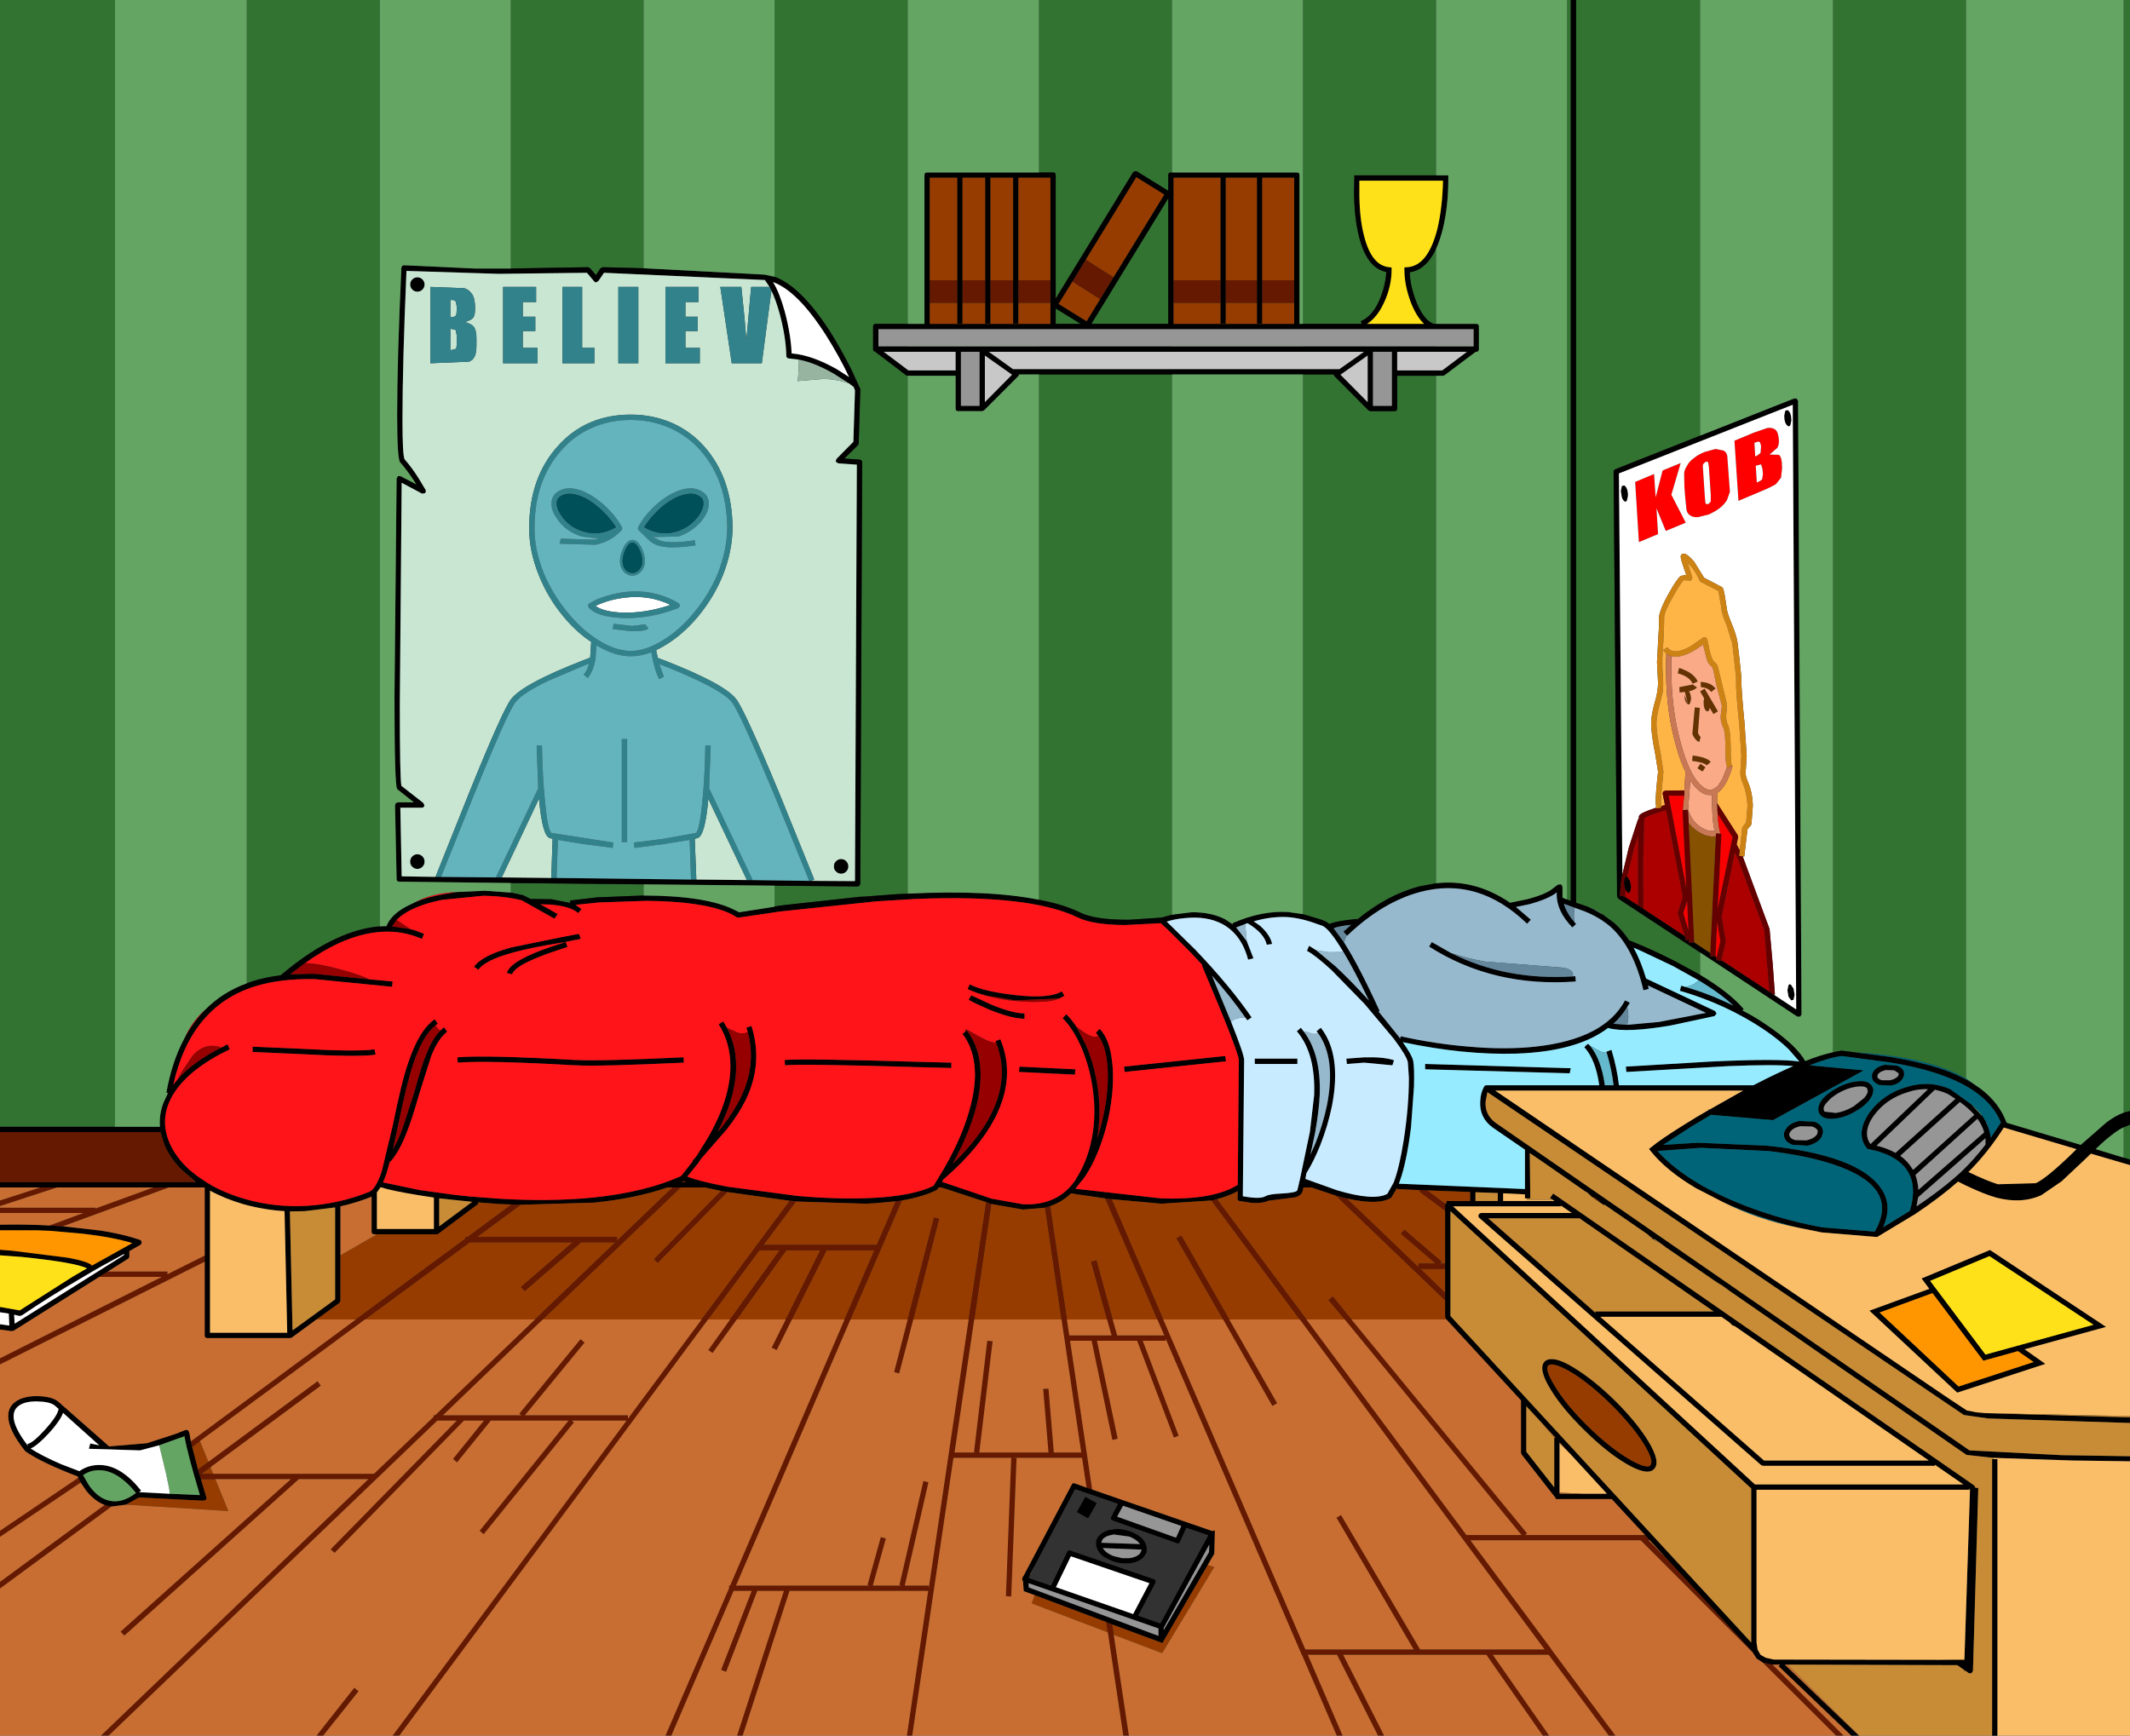 <?xml version="1.0" encoding="UTF-8" standalone="no"?>
<svg xmlns:xlink="http://www.w3.org/1999/xlink" height="326.1px" width="400.1px" xmlns="http://www.w3.org/2000/svg">
  <rect width="100%" height="100%" fill="#333333" stroke="none"/>
  <g transform="matrix(1.0, 0.0, 0.0, 1.0, 200.05, 163.05)">
    <path d="M94.3 -163.05 L95.0 -163.05 95.0 6.2 94.3 5.95 94.3 -163.05 M96.0 -163.05 L119.3 -163.05 119.3 -81.2 103.4 -74.9 Q103.05 -74.75 103.05 -74.4 L103.7 5.4 103.95 5.8 119.3 15.9 119.3 20.1 114.7 17.6 Q111.8 16.1 108.7 14.75 L106.05 13.65 106.05 13.75 Q104.75 11.8 103.2 10.4 L101.05 8.8 Q99.75 7.9 98.3 7.35 L96.0 6.55 96.0 -163.05 M144.25 -163.05 L169.25 -163.05 169.25 39.6 Q162.2 35.5 148.25 34.65 L145.9 34.35 145.8 34.35 144.25 34.65 144.25 -163.05 M198.85 -163.05 L200.05 -163.05 200.05 45.7 198.85 46.0 198.85 -163.05 M200.05 48.25 L200.05 54.8 198.85 54.45 198.85 48.75 200.05 48.25 M-200.05 48.65 L-200.05 -163.05 -178.45 -163.05 -178.45 48.65 -200.05 48.65 M-153.7 -163.05 L-128.7 -163.05 -128.7 11.0 Q-132.6 11.3 -136.8 13.25 -141.65 15.4 -147.35 20.2 -150.2 20.55 -152.6 21.3 L-153.7 21.7 -153.7 -163.05 M-104.1 -163.05 L-79.15 -163.05 -79.15 -112.65 -86.85 -112.85 -87.3 -112.6 -88.1 -111.35 -89.2 -112.65 -89.6 -112.85 -104.1 -112.6 -104.1 -163.05 M-54.55 -163.05 L-29.55 -163.05 -29.55 -102.2 -35.55 -102.2 Q-36.05 -102.2 -36.05 -101.7 L-36.05 -97.45 Q-36.05 -97.05 -35.7 -97.0 L-29.85 -92.55 -29.55 -92.45 -29.55 4.85 -31.65 4.95 -33.0 5.05 -34.3 5.15 -37.6 5.4 -38.65 5.45 -52.8 7.0 -54.5 7.25 -54.55 7.3 -54.55 3.35 -38.95 3.5 -38.6 3.35 -38.45 3.0 -38.1 -76.2 Q-38.15 -76.65 -38.6 -76.7 L-41.45 -76.9 -38.85 -79.45 -38.75 -79.8 -38.45 -89.8 -38.45 -90.0 -38.9 -90.9 -38.85 -90.95 -38.95 -91.05 -40.1 -93.55 Q-42.05 -97.45 -44.1 -100.7 -49.6 -109.25 -54.55 -111.05 L-54.55 -163.05 M-4.9 -163.05 L20.1 -163.05 20.1 -130.65 19.9 -130.65 Q19.4 -130.65 19.4 -130.15 L19.4 -127.2 13.5 -130.85 13.15 -130.9 12.8 -130.7 -1.75 -106.95 -1.75 -130.15 Q-1.75 -130.65 -2.25 -130.65 L-4.9 -130.65 -4.9 -163.05 M44.7 -163.05 L69.7 -163.05 69.7 -130.1 54.35 -130.1 54.35 -129.6 54.3 -127.25 Q54.3 -122.05 55.3 -118.3 56.8 -112.65 60.35 -111.95 60.2 -109.35 59.1 -106.75 57.75 -103.6 55.55 -102.7 L55.75 -102.2 44.7 -102.2 44.7 -163.05 M-4.9 -92.7 L20.1 -92.7 20.1 8.8 18.15 9.35 18.1 9.35 12.15 9.75 Q5.7 9.8 2.85 8.4 -0.3 6.85 -4.9 6.0 L-4.9 -92.7 M44.7 -92.7 L50.5 -92.7 Q50.45 -92.5 50.65 -92.35 L57.0 -85.95 57.35 -85.8 61.9 -85.8 Q62.4 -85.8 62.4 -86.3 L62.4 -92.45 69.7 -92.45 69.7 2.9 66.5 3.5 Q60.5 5.1 54.85 9.75 L54.85 9.6 52.7 9.85 Q50.6 10.15 49.65 10.55 49.05 10.05 48.55 9.9 L47.85 9.65 44.7 8.7 44.7 -92.7 M69.7 -102.2 L69.25 -102.2 Q67.4 -102.9 66.05 -106.2 64.85 -109.15 64.75 -111.9 67.85 -112.35 69.7 -116.3 L69.7 -102.2 M4.95 -102.2 L19.4 -125.8 19.4 -102.2 4.95 -102.2 M69.7 -97.95 L44.7 -97.95 44.7 -98.0 69.7 -98.0 69.7 -97.95 M20.1 -97.95 L-4.9 -97.95 -4.9 -98.0 20.1 -98.0 20.1 -97.95 M-29.55 -97.95 L-35.05 -97.95 -35.05 -98.0 -29.55 -98.0 -29.55 -97.95 M-79.15 5.2 L-87.95 5.55 -93.0 6.15 -92.9 6.6 -96.45 5.9 -100.4 5.85 -101.75 5.15 -104.1 4.65 -104.1 2.85 -79.15 3.1 -79.15 5.2 M-1.75 -105.1 L2.95 -102.2 -1.75 -102.2 -1.75 -105.1" fill="#327332" fill-rule="evenodd" stroke="none"/>
    <path d="M95.0 -163.05 L96.0 -163.05 96.0 6.55 98.3 7.35 99.3 7.8 101.05 8.8 103.2 10.4 Q104.75 11.8 106.05 13.75 L106.05 13.65 108.7 14.75 Q111.8 16.1 114.7 17.6 L119.3 20.1 Q124.9 23.45 127.5 26.55 L127.25 26.8 Q129.3 27.85 131.25 29.15 134.45 31.25 136.6 33.3 138.3 34.95 139.05 36.3 142.05 35.1 144.25 34.65 L145.8 34.35 145.9 34.35 148.25 34.65 155.2 35.55 Q160.25 36.4 164.1 37.6 168.9 39.15 172.05 41.55 175.45 44.15 176.8 47.7 L176.9 47.9 190.8 52.05 195.6 47.85 Q197.3 46.55 198.85 46.0 L200.05 45.7 200.05 48.25 198.85 48.75 Q197.8 49.25 196.55 50.25 195.4 51.1 193.6 52.85 L198.85 54.45 200.05 54.8 200.05 55.85 192.7 53.7 191.3 55.05 187.2 58.9 183.4 61.5 Q179.65 63.2 174.9 61.95 172.75 61.35 169.25 59.7 L167.75 58.95 Q164.35 61.95 159.55 65.15 L159.5 65.2 159.45 65.2 152.65 69.3 152.5 69.35 152.4 69.35 142.15 68.5 137.7 67.6 Q133.85 66.65 130.05 65.35 126.6 64.15 123.6 62.8 L118.55 60.2 Q112.95 56.9 110.0 53.2 L109.7 52.8 110.1 52.5 Q111.95 50.95 116.4 48.2 118.6 46.8 120.9 45.5 L120.9 45.35 121.1 45.4 126.4 42.4 127.4 41.85 80.8 41.85 166.0 99.7 169.4 101.95 171.2 102.3 172.9 102.45 200.05 103.25 200.05 104.3 173.4 103.45 168.85 102.8 79.35 42.15 79.3 42.35 79.0 43.95 Q78.85 46.45 80.95 47.95 L169.9 109.45 187.25 110.35 200.05 110.55 200.05 111.5 189.2 111.35 174.4 110.85 169.35 110.3 123.7 78.7 124.8 79.45 124.35 79.1 123.45 78.45 122.05 77.6 115.0 72.75 112.15 70.75 110.65 69.7 110.65 69.8 111.6 70.45 110.0 69.5 110.45 69.65 109.65 69.1 109.65 69.0 101.3 63.25 101.3 63.4 100.3 62.75 100.3 62.55 99.3 61.85 99.15 61.85 99.0 61.85 98.05 60.95 97.8 60.85 89.6 55.15 87.4 53.65 87.3 53.6 87.4 62.1 86.75 62.1 86.4 62.1 86.4 61.35 82.3 61.15 82.3 62.6 91.95 62.6 91.6 62.35 91.1 62.05 91.7 61.2 170.8 116.05 171.05 116.5 171.55 116.5 170.55 150.9 170.25 151.35 169.75 151.3 169.15 150.85 168.9 150.85 168.9 150.7 167.6 149.8 135.7 149.7 135.2 149.7 149.15 163.05 147.7 163.05 134.05 150.0 134.3 149.7 132.9 149.7 132.8 149.7 131.05 149.3 129.9 148.55 129.2 147.45 129.15 147.3 129.0 147.15 112.85 129.6 109.85 126.35 108.95 125.35 102.65 118.55 102.65 118.6 92.15 118.6 92.15 118.35 92.0 118.2 85.75 110.2 85.65 109.9 85.65 100.1 85.7 100.1 71.65 84.85 71.55 84.75 71.4 84.4 71.4 81.25 71.4 79.85 71.4 75.35 71.4 74.35 71.4 64.4 71.4 63.35 71.45 63.15 71.65 62.95 71.65 62.6 76.1 62.6 76.1 60.9 68.0 60.6 66.7 60.55 62.4 60.35 62.4 60.1 61.3 61.95 61.15 62.05 Q58.75 63.45 52.9 62.1 L51.1 61.65 50.9 61.6 46.3 60.05 44.8 60.05 44.65 60.7 Q44.45 61.55 43.25 61.9 L38.15 62.55 Q37.25 63.05 35.1 62.95 L32.8 62.6 Q32.4 62.55 32.4 62.1 L32.45 60.75 Q30.75 61.65 28.55 62.25 L27.5 62.5 18.1 63.1 8.75 62.25 7.55 62.1 2.3 61.35 1.15 61.15 Q-0.55 62.8 -2.8 63.55 L-3.75 63.85 -7.9 64.2 -13.85 63.15 -14.05 63.1 -14.8 62.8 -23.2 60.05 -23.75 60.05 -23.95 60.4 -24.15 60.55 Q-26.65 61.8 -30.65 62.5 L-31.8 62.65 -35.55 63.0 -37.4 63.1 -50.2 62.7 -51.55 62.55 -51.7 62.55 -63.45 60.9 -63.7 60.85 -64.6 60.7 -67.65 60.05 -72.2 60.05 -73.7 60.05 -74.7 60.05 Q-80.6 62.1 -88.45 62.9 L-102.25 63.3 -103.95 63.25 -106.45 63.15 -110.3 62.85 -110.15 63.1 -117.65 68.7 -117.75 68.8 -118.05 68.85 -129.25 68.85 -129.75 68.85 Q-130.25 68.85 -130.25 68.35 L-130.25 61.75 -130.4 61.85 Q-133.2 62.95 -136.1 63.6 L-136.1 72.8 -136.1 81.35 -136.3 81.75 -140.6 84.85 -145.3 88.3 -145.6 88.35 -161.1 88.35 Q-161.6 88.35 -161.6 87.85 L-161.6 74.0 -161.6 72.85 -161.6 60.1 -161.7 60.05 -168.35 60.05 -171.25 60.05 -189.35 60.05 -192.5 60.05 -200.05 60.05 -200.05 59.05 -163.2 59.05 -163.5 58.8 -166.0 56.65 Q-168.05 54.55 -169.1 52.2 L-169.9 49.65 -200.05 49.65 -200.05 48.65 -178.45 48.65 -170.0 48.65 Q-170.2 46.4 -169.35 44.15 L-168.5 42.3 -168.8 42.25 Q-167.75 36.4 -165.45 32.1 -163.8 28.95 -161.5 26.65 -158.25 23.35 -153.7 21.7 L-152.6 21.3 Q-150.2 20.55 -147.35 20.2 -141.65 15.4 -136.8 13.25 -132.6 11.3 -128.7 11.0 L-127.45 10.95 Q-126.65 8.85 -123.8 7.3 L-121.95 6.4 Q-119.8 5.5 -116.95 5.0 L-114.3 4.55 -109.0 4.3 -104.1 4.65 -101.75 5.15 -100.4 5.85 -96.45 5.9 -92.9 6.6 -93.0 6.15 -87.95 5.55 -79.15 5.2 -79.05 5.2 Q-67.35 5.25 -62.1 7.9 L-61.3 8.35 -61.2 8.35 -54.55 7.3 -54.5 7.25 -52.8 7.0 -38.65 5.45 -37.6 5.4 -34.3 5.15 -33.0 5.05 -31.65 4.95 -29.55 4.85 Q-14.25 4.1 -4.9 6.0 -0.3 6.85 2.85 8.4 5.7 9.8 12.15 9.75 L18.1 9.35 18.15 9.35 20.1 8.8 23.75 8.35 Q27.4 8.3 30.05 9.65 L31.55 10.65 31.45 10.4 Q36.95 8.0 41.9 8.3 L44.7 8.7 47.85 9.65 48.55 9.9 Q49.05 10.05 49.65 10.55 50.6 10.15 52.7 9.85 L54.85 9.6 54.85 9.75 Q60.5 5.1 66.5 3.5 L69.7 2.9 Q77.0 2.05 83.6 6.55 L86.8 5.9 Q90.45 4.95 91.8 3.75 L92.6 3.15 93.15 3.1 Q93.5 3.3 93.45 4.05 L93.45 5.6 94.3 5.95 95.0 6.2 95.0 -163.05 M175.15 163.05 L174.15 163.05 174.15 111.1 174.4 111.1 175.15 111.1 175.15 163.05 M-200.05 86.75 L-200.05 85.75 -198.3 86.0 -198.4 83.75 -200.05 83.5 -200.05 82.5 -196.35 83.15 -186.45 76.85 -184.75 75.85 -183.7 75.25 Q-185.85 74.15 -196.0 73.1 L-200.05 72.8 -200.05 71.75 -197.65 71.95 -187.3 73.25 Q-183.75 73.9 -182.8 74.65 L-182.9 74.8 -175.2 70.5 Q-178.85 69.4 -184.4 68.75 L-190.65 68.2 -193.25 68.1 -200.05 68.1 -200.05 67.05 Q-195.1 66.95 -190.75 67.2 L-188.25 67.35 -181.15 68.15 Q-178.05 68.65 -175.7 69.3 L-173.75 69.9 Q-173.45 70.05 -173.45 70.35 -173.45 70.7 -173.7 70.85 L-175.75 72.0 -175.75 73.05 Q-175.8 73.35 -176.0 73.45 L-179.8 75.85 -181.4 76.85 -197.45 86.95 -197.5 86.95 -197.8 87.05 -200.05 86.75 M29.2 -110.4 L29.2 -129.65 20.4 -129.65 20.4 -110.4 20.4 -106.15 20.4 -102.2 43.05 -102.2 43.05 -106.15 43.05 -110.4 43.05 -129.65 37.05 -129.65 37.05 -110.4 37.05 -106.15 37.05 -102.25 36.05 -102.25 36.05 -106.15 36.05 -110.4 36.05 -129.65 30.2 -129.65 30.2 -110.4 30.2 -106.15 30.2 -102.25 29.2 -102.25 29.2 -106.15 29.2 -110.4 M-4.9 -130.65 L-2.25 -130.65 Q-1.75 -130.65 -1.75 -130.15 L-1.75 -106.95 12.8 -130.7 13.15 -130.9 13.5 -130.85 19.4 -127.2 19.4 -130.15 Q19.4 -130.65 19.9 -130.65 L20.1 -130.65 43.55 -130.65 Q44.05 -130.65 44.05 -130.15 L44.05 -102.2 44.7 -102.2 55.75 -102.2 55.55 -102.7 Q57.75 -103.6 59.1 -106.75 60.2 -109.35 60.35 -111.95 56.8 -112.65 55.3 -118.3 54.3 -122.05 54.3 -127.25 L54.35 -129.6 54.35 -130.1 69.7 -130.1 72.0 -130.1 72.0 -129.35 Q72.0 -124.4 71.0 -120.15 70.45 -117.95 69.7 -116.3 67.85 -112.35 64.75 -111.9 64.85 -109.15 66.05 -106.2 67.4 -102.9 69.25 -102.2 L69.7 -102.2 77.25 -102.2 Q77.75 -102.2 77.75 -101.7 L77.75 -97.45 Q77.75 -96.95 77.25 -96.95 L77.15 -96.95 71.3 -92.55 71.05 -92.45 69.7 -92.45 62.4 -92.45 62.4 -86.3 Q62.4 -85.8 61.9 -85.8 L57.35 -85.8 57.0 -85.95 50.65 -92.35 Q50.45 -92.5 50.5 -92.7 L44.7 -92.7 20.1 -92.7 -4.9 -92.7 -8.65 -92.7 Q-8.65 -92.5 -8.8 -92.35 L-15.2 -85.95 -15.55 -85.8 -20.05 -85.8 Q-20.55 -85.8 -20.55 -86.3 L-20.55 -92.95 -20.55 -92.45 -29.55 -92.45 -29.85 -92.55 -35.7 -97.0 Q-36.05 -97.05 -36.05 -97.45 L-36.05 -101.7 Q-36.05 -102.2 -35.55 -102.2 L-29.55 -102.2 -26.4 -102.2 -26.4 -130.15 Q-26.4 -130.65 -25.9 -130.65 L-4.9 -130.65 M-20.55 -92.95 L-20.55 -96.95 -34.05 -96.95 -29.4 -93.45 -20.55 -93.45 -20.55 -92.95 M9.1 -110.95 L18.65 -126.5 13.4 -129.75 3.9 -114.25 1.4 -110.15 -1.2 -105.95 4.05 -102.7 6.6 -106.85 9.1 -110.95 M4.95 -102.2 L19.4 -102.2 19.4 -125.8 4.95 -102.2 M55.3 -129.1 L55.3 -127.35 Q55.25 -122.2 56.2 -118.65 57.6 -113.15 60.9 -112.85 L61.35 -112.8 61.35 -112.35 Q61.35 -109.35 60.0 -106.35 58.7 -103.45 56.75 -102.2 L67.45 -102.2 Q66.1 -103.45 65.05 -106.0 63.75 -109.35 63.75 -112.35 L63.75 -112.8 64.2 -112.85 Q68.15 -113.0 69.95 -120.05 70.9 -124.1 71.0 -129.1 L55.3 -129.1 M69.7 -97.95 L76.75 -97.95 76.75 -98.0 76.75 -101.2 -35.05 -101.2 -35.05 -98.0 -35.05 -97.95 -29.55 -97.95 -4.9 -97.95 20.1 -97.95 44.7 -97.95 69.7 -97.95 M62.4 -96.95 L62.4 -93.45 70.85 -93.45 75.5 -96.95 62.4 -96.95 M61.4 -86.8 L61.4 -96.95 57.85 -96.95 57.85 -86.8 61.4 -86.8 M51.55 -93.7 L56.15 -96.95 -14.3 -96.95 -9.7 -93.65 -9.7 -93.7 51.55 -93.7 M56.85 -87.5 L56.85 -96.25 51.75 -92.65 56.85 -87.5 M119.3 -81.2 L137.0 -88.2 137.45 -88.15 137.7 -87.75 138.35 27.55 138.1 27.95 137.55 27.95 119.3 15.9 103.95 5.8 103.7 5.4 103.05 -74.4 Q103.05 -74.75 103.4 -74.9 L119.3 -81.2 M136.45 -84.1 L136.25 -83.15 Q136.05 -82.85 135.8 -83.0 135.1 -83.45 135.1 -84.95 L135.3 -85.9 135.75 -86.0 Q136.4 -85.6 136.45 -84.1 M133.1 23.8 L137.35 26.6 136.7 -87.0 104.05 -74.1 104.7 1.25 Q104.25 3.55 104.25 5.3 L105.05 5.35 107.65 7.05 108.65 7.7 116.4 12.8 116.65 13.65 117.2 13.45 117.2 14.05 118.2 14.0 121.2 16.0 121.2 16.6 122.2 16.65 122.4 16.8 122.3 17.3 123.3 17.5 123.3 17.35 132.3 23.25 132.3 23.3 133.1 23.8 M105.1 -68.85 Q104.8 -69.05 104.6 -69.6 L104.4 -70.8 104.6 -71.75 105.05 -71.85 Q105.75 -71.4 105.75 -69.9 L105.55 -69.0 Q105.35 -68.7 105.1 -68.85 M165.85 42.5 Q164.65 41.95 163.4 41.7 L152.45 52.2 Q154.5 52.7 156.0 53.55 L167.25 43.4 165.85 42.5 M170.8 46.4 Q169.7 45.15 168.1 44.0 L156.9 54.1 Q158.35 55.15 159.2 56.6 L159.3 56.75 170.8 46.4 M173.25 48.35 Q173.75 49.5 173.9 50.7 L175.8 47.85 Q173.25 41.6 163.2 38.45 159.45 37.25 154.55 36.5 L145.9 35.35 Q143.55 35.65 139.85 37.1 L150.05 38.05 133.0 47.4 121.35 46.4 117.75 48.55 112.35 52.05 118.9 51.65 131.8 52.2 Q148.85 53.95 153.2 60.1 155.55 63.35 153.65 67.55 L158.7 64.45 Q160.05 60.0 158.35 57.1 156.4 53.9 150.95 52.85 L150.8 52.85 150.65 52.7 Q149.5 51.35 149.65 49.55 149.85 47.7 151.25 45.8 153.7 42.55 157.85 41.25 162.35 39.8 166.3 41.6 L170.2 44.4 172.15 46.5 172.3 46.55 172.7 47.2 173.05 47.8 173.0 47.8 173.25 48.35 M182.35 59.25 Q184.5 58.25 189.55 53.3 L190.0 52.85 176.35 48.8 Q173.35 53.5 169.7 57.15 173.25 58.85 175.25 59.45 L182.35 59.25 M172.9 52.0 L172.9 50.8 160.25 61.9 159.95 63.6 Q164.95 60.25 168.4 57.05 170.75 54.8 172.9 52.0 M179.0 90.8 L172.5 92.6 162.95 79.9 Q157.95 81.75 153.0 83.55 L167.85 97.45 181.95 92.85 179.0 90.8 M162.5 77.6 L172.9 91.45 193.2 85.85 173.65 72.95 162.5 77.6 M180.25 90.45 L184.15 93.2 167.6 98.6 151.1 83.2 162.35 79.1 160.9 77.15 173.75 71.8 195.55 86.25 180.25 90.45 M172.65 49.7 Q172.3 48.4 171.4 47.15 L159.75 57.7 Q160.2 59.0 160.3 60.5 L172.65 49.7 M168.95 148.7 L170.0 116.75 169.9 116.65 169.9 116.85 129.9 116.85 129.9 145.55 130.1 146.9 130.65 147.85 131.6 148.4 133.15 148.75 164.35 148.8 168.95 148.8 168.95 148.7 M163.4 112.15 L163.4 112.35 131.15 112.35 130.8 112.25 77.8 65.75 Q77.55 65.5 77.7 65.2 L77.85 64.95 78.15 64.85 95.2 64.85 93.15 63.45 93.15 63.6 72.9 63.6 129.6 115.85 168.75 115.85 163.4 112.15 M135.7 23.0 L135.9 22.05 Q136.1 21.75 136.35 21.95 L136.85 22.7 137.05 23.85 136.85 24.8 136.4 24.9 135.9 24.2 135.7 23.0 M101.75 34.7 L101.7 34.55 102.65 34.2 Q103.7 37.7 104.05 40.85 L129.3 40.85 Q133.45 38.7 136.8 37.25 133.35 36.9 124.65 37.25 L105.45 38.35 105.35 37.35 121.25 36.4 Q134.15 35.8 137.95 36.4 L135.95 34.1 Q133.95 32.15 130.95 30.15 123.85 25.5 115.5 23.1 L115.75 22.15 116.6 22.4 Q121.25 23.75 125.55 25.9 123.15 23.6 119.05 21.15 L114.2 18.45 108.3 15.65 106.8 15.0 Q108.2 17.55 109.15 20.8 L122.1 26.9 122.4 27.4 122.0 27.85 113.85 29.6 Q105.5 31.05 102.05 30.1 L102.05 30.05 Q96.25 34.5 84.8 34.9 74.95 35.2 63.45 32.75 65.15 35.15 65.4 36.25 65.65 37.55 65.55 41.1 L65.0 48.7 Q64.15 55.5 62.8 59.1 L62.7 59.35 86.4 60.35 86.4 52.95 80.35 48.8 Q77.8 46.95 78.0 43.85 78.05 42.4 78.65 41.25 78.8 40.85 79.15 40.85 L100.35 40.85 Q99.7 36.05 97.55 33.7 L97.95 33.3 98.05 33.25 98.25 33.05 98.65 33.45 Q100.75 36.05 101.4 40.85 L103.05 40.85 Q102.7 37.9 101.75 34.7 M141.4 49.4 Q141.15 48.85 140.3 48.6 L138.15 48.55 Q136.65 48.85 136.15 49.75 135.95 50.05 136.1 50.35 136.25 50.9 137.15 51.15 L139.25 51.2 Q140.8 50.85 141.3 50.0 L141.4 49.4 M148.55 40.15 Q150.45 39.85 151.3 40.65 151.85 41.15 151.85 41.85 L151.8 42.05 Q151.7 42.9 150.9 43.85 150.05 44.85 148.65 45.65 146.7 46.85 144.75 47.1 142.85 47.35 142.0 46.55 141.4 46.0 141.5 45.15 141.7 43.3 144.65 41.55 146.6 40.4 148.55 40.15 M151.65 39.65 Q151.45 39.05 151.75 38.4 152.35 37.35 154.0 37.0 L156.25 37.15 Q157.25 37.5 157.55 38.25 157.75 38.9 157.4 39.5 156.85 40.55 155.2 40.9 L152.95 40.8 Q151.9 40.4 151.65 39.65 M135.3 49.25 Q136.0 47.95 137.95 47.55 L140.75 47.7 Q141.95 48.1 142.3 49.05 L142.4 49.6 142.15 50.5 Q141.45 51.75 139.5 52.2 L136.7 52.05 Q135.45 51.6 135.15 50.7 134.85 50.0 135.3 49.25 M158.15 42.2 Q154.3 43.4 152.05 46.4 150.65 48.25 150.65 49.95 150.65 51.0 151.3 51.9 L162.1 41.6 Q160.15 41.5 158.15 42.2 M155.0 39.9 Q156.15 39.65 156.55 39.0 L156.6 38.6 155.75 38.05 154.2 38.0 Q153.0 38.25 152.65 38.9 L152.6 39.3 Q152.75 39.7 153.45 39.9 L155.0 39.9 M150.1 43.25 Q150.75 42.5 150.8 41.95 L150.65 41.4 Q150.1 40.9 148.5 41.15 146.85 41.4 145.15 42.4 143.9 43.15 143.2 44.0 142.5 44.7 142.5 45.3 L142.65 45.8 144.8 46.05 Q146.45 45.8 148.15 44.8 L150.1 43.25 M105.3 4.15 L105.2 3.95 105.0 2.95 105.0 2.8 Q105.0 2.2 105.15 1.95 L105.2 1.85 Q105.4 1.55 105.6 1.7 L105.7 1.75 106.15 2.5 106.35 3.65 106.15 4.6 105.7 4.7 105.3 4.15 M105.55 29.5 L111.6 28.95 120.4 27.25 109.5 22.1 109.65 22.75 108.65 23.0 Q106.8 15.05 102.55 11.15 100.9 9.7 98.8 8.7 97.65 8.15 95.75 7.5 L95.35 7.35 93.7 6.75 Q94.2 8.5 95.7 10.2 L96.0 10.55 95.3 11.2 Q92.35 8.15 92.35 4.95 L92.4 4.6 Q90.85 5.85 87.15 6.85 L84.7 7.35 87.5 9.75 86.8 10.5 Q77.6 1.6 66.65 4.55 59.6 6.45 53.0 12.75 L52.9 12.65 52.3 12.0 53.75 10.7 Q51.6 10.9 50.45 11.35 L52.4 14.0 Q55.15 18.25 59.1 26.9 L58.9 27.0 62.65 31.65 62.95 32.1 63.05 31.65 Q69.65 33.1 75.9 33.6 82.7 34.2 88.3 33.6 101.3 32.2 105.2 24.9 L106.1 25.35 105.6 26.15 Q104.55 27.9 103.0 29.3 L105.55 29.5 M95.4 20.4 L95.85 20.35 95.95 21.35 Q80.5 22.5 68.4 14.8 L68.9 13.95 72.5 16.0 Q82.8 21.2 95.4 20.4 M95.0 37.65 L94.8 38.6 67.65 37.85 67.65 36.85 95.0 37.65 M111.3 53.2 Q114.3 56.6 119.5 59.6 124.4 62.4 130.7 64.55 136.45 66.5 142.3 67.55 L152.1 68.35 Q154.7 63.9 152.4 60.65 150.3 57.7 144.4 55.75 139.4 54.05 132.1 53.2 L119.45 52.6 111.3 53.2 M99.65 83.6 L99.65 83.35 121.85 83.35 96.65 65.85 79.5 65.85 99.65 83.6 M81.3 62.6 L81.3 61.1 77.1 60.95 77.1 62.6 81.3 62.6 M91.35 93.3 L90.8 93.45 Q90.05 94.2 92.0 97.35 94.15 100.95 98.3 105.0 102.45 109.05 106.05 111.15 109.25 113.0 110.0 112.25 L110.15 111.7 Q110.15 110.35 108.25 107.5 106.1 104.3 102.5 100.75 98.95 97.25 95.7 95.15 92.75 93.3 91.35 93.3 M90.1 92.75 Q90.55 92.3 91.35 92.3 93.1 92.25 96.35 94.4 99.6 96.5 103.2 100.0 107.35 104.1 109.55 107.7 111.95 111.65 110.65 112.95 109.4 114.3 105.4 111.95 101.75 109.8 97.6 105.7 93.45 101.65 91.25 98.05 88.8 94.1 90.1 92.75 M124.8 85.4 L123.3 84.35 100.55 84.35 131.3 111.35 162.25 111.35 125.8 86.1 125.75 86.1 125.35 85.95 124.8 85.4 M52.3 15.8 L52.25 15.75 Q49.6 11.3 48.25 10.85 L47.5 10.6 Q44.3 9.4 41.75 9.25 38.75 9.1 35.45 10.05 L36.65 10.9 Q38.55 12.6 38.9 14.3 L37.9 14.45 Q37.45 12.3 34.3 10.4 L33.85 10.55 32.15 11.2 34.15 13.8 35.4 17.0 34.4 17.25 Q33.15 12.5 29.55 10.55 26.6 9.0 22.45 9.45 20.65 9.6 19.1 10.1 L24.4 15.3 Q31.0 22.2 35.05 28.1 L34.25 28.65 33.85 28.1 Q31.25 24.35 27.6 20.25 L31.2 28.95 Q33.65 35.1 33.65 36.1 L33.4 61.7 Q36.65 62.3 37.65 61.7 38.3 61.3 40.55 61.2 43.55 61.05 43.65 60.55 L44.0 59.1 43.95 59.1 44.05 58.9 46.0 49.6 46.8 42.75 Q47.1 34.85 43.55 30.7 L44.3 30.05 44.85 30.75 Q48.1 35.05 47.85 42.6 47.7 45.7 47.0 49.65 L46.1 53.9 47.05 51.75 Q48.45 48.2 49.2 44.65 50.95 35.7 47.5 31.0 L47.25 30.7 48.05 30.05 Q52.0 35.05 50.15 44.7 49.4 48.4 47.95 52.1 46.65 55.3 45.35 57.35 L45.15 58.45 51.0 60.55 Q58.0 62.65 60.55 61.25 L61.75 59.1 Q62.8 56.35 63.6 51.3 64.6 45.0 64.6 39.45 L64.4 36.5 Q64.15 35.3 61.75 32.1 L56.25 25.55 50.1 19.25 Q46.95 16.35 45.45 15.6 L45.85 14.65 47.2 15.5 50.8 18.5 Q53.75 21.25 57.1 24.95 54.45 19.4 52.3 15.8 M43.65 35.85 L43.65 36.85 35.65 36.85 35.65 35.85 43.65 35.85 M52.85 35.85 L56.25 35.6 Q59.85 35.5 61.8 36.15 L61.5 37.1 56.2 36.6 52.95 36.85 52.85 35.85 M6.25 31.55 L5.8 31.0 6.5 30.25 Q8.3 32.05 8.8 36.0 9.3 39.6 8.65 44.2 8.0 48.65 6.45 52.65 5.1 56.2 3.4 58.5 L2.8 59.2 1.95 60.3 2.45 60.35 18.0 62.1 Q27.9 62.45 32.45 59.55 L32.65 36.1 Q32.65 34.7 25.7 18.3 L25.8 18.25 24.35 16.7 23.55 15.85 19.6 11.9 18.0 10.4 11.3 10.75 Q5.25 10.7 2.45 9.35 -6.55 4.95 -28.2 5.85 L-35.5 6.3 -53.5 8.2 -61.3 9.35 -61.65 9.3 Q-62.4 8.8 -63.3 8.4 -68.3 6.3 -78.6 6.2 L-87.45 6.5 -91.95 6.95 -90.8 7.75 -91.45 8.5 Q-92.9 7.2 -96.7 6.9 L-98.55 6.85 Q-96.25 8.1 -95.3 8.7 L-95.9 9.55 -102.05 6.1 Q-105.3 5.3 -109.3 5.25 L-116.9 6.0 Q-120.75 6.75 -123.25 8.1 -124.7 8.9 -125.55 9.8 L-126.4 11.0 -123.0 11.5 Q-121.7 11.85 -120.4 12.4 L-120.8 13.35 Q-127.85 10.25 -136.5 14.2 -139.45 15.55 -142.75 17.9 L-145.55 20.0 -141.15 19.9 -130.65 20.95 -126.3 21.35 -126.4 22.35 -141.0 20.9 Q-147.4 20.8 -152.1 22.25 -164.2 26.0 -167.5 40.75 L-166.7 39.75 Q-163.95 36.6 -158.85 33.95 L-157.3 33.15 -156.9 34.1 Q-164.4 37.7 -167.35 42.3 -170.3 46.95 -168.15 51.8 -167.0 54.4 -164.5 56.7 L-162.95 57.95 -160.85 59.35 -160.6 59.35 -160.6 59.5 Q-157.7 61.15 -154.1 62.2 -148.45 63.85 -142.4 63.5 -136.4 63.15 -130.75 60.9 -129.5 60.45 -128.35 57.05 L-128.25 56.65 -126.25 48.3 Q-124.6 40.1 -123.35 36.55 -121.3 30.45 -118.4 28.45 L-117.8 29.3 -118.25 29.6 Q-120.7 31.55 -122.5 37.05 -123.65 40.5 -125.3 48.5 L-126.25 52.9 Q-125.3 51.3 -124.45 49.0 L-122.2 42.05 Q-120.8 36.9 -119.9 34.85 -118.75 31.95 -117.3 30.55 L-116.65 29.95 -116.05 30.8 Q-117.7 32.0 -119.05 35.35 L-121.25 42.3 Q-122.65 47.2 -123.55 49.45 -124.95 53.2 -126.7 55.2 L-126.8 55.15 -127.35 57.05 -127.45 57.45 -128.1 59.1 -121.15 60.55 -114.6 61.45 -111.75 61.75 -106.45 62.15 Q-96.8 62.75 -88.7 61.95 -78.9 60.95 -72.2 57.95 L-71.9 57.65 -69.9 55.1 -70.0 55.05 -69.25 54.2 -67.25 51.0 Q-62.85 43.5 -62.85 37.25 -62.85 32.85 -65.05 29.4 L-64.2 28.85 -63.5 30.05 Q-59.55 37.65 -64.6 48.3 L-65.25 49.6 -64.4 48.65 Q-62.25 45.85 -61.0 43.35 -57.9 37.1 -59.6 30.8 L-59.85 30.05 -58.9 29.7 Q-56.65 36.8 -60.0 43.65 -61.3 46.3 -63.55 49.15 L-68.35 54.65 -68.95 55.55 -70.95 58.0 Q-68.95 58.85 -63.45 59.9 L-50.2 61.65 Q-42.1 62.35 -35.85 62.0 -28.5 61.6 -24.7 59.75 L-23.75 58.2 -23.65 58.05 -23.7 58.0 -23.5 57.8 Q-20.55 52.95 -18.9 48.45 -16.95 43.15 -16.9 38.85 -16.95 34.15 -19.25 31.2 L-18.7 30.75 -18.45 30.55 Q-14.85 35.2 -16.25 43.0 -17.35 48.8 -21.1 55.6 -16.45 51.15 -14.1 46.7 -10.3 39.45 -12.95 32.85 L-13.05 32.55 -12.15 32.2 Q-9.2 39.25 -13.15 47.0 -16.05 52.6 -22.45 58.2 L-22.8 58.5 -23.1 59.0 -19.25 60.3 -13.8 62.15 -7.95 63.2 Q-1.35 63.55 2.0 58.6 L2.05 58.45 Q4.3 55.0 5.1 50.5 5.85 46.35 5.25 41.8 4.7 37.6 3.15 33.9 1.6 30.3 -0.45 28.25 L0.25 27.5 Q1.25 28.5 2.15 29.85 L4.0 33.45 Q5.6 37.25 6.2 41.7 6.8 46.4 6.05 50.75 L6.05 50.85 Q7.1 47.65 7.65 44.25 8.3 39.8 7.9 36.4 7.5 33.2 6.25 31.55 M11.2 38.35 L11.1 37.35 30.1 35.35 30.25 36.35 11.2 38.35 M1.95 37.85 L1.85 38.85 -8.65 38.35 -8.55 37.35 1.95 37.85 M72.4 64.5 L72.4 84.2 128.9 145.55 128.9 116.6 72.4 64.5 M-5.7 136.65 L-7.75 135.9 -7.9 133.95 -8.05 133.85 -8.0 133.4 -7.95 133.3 -7.95 133.15 -7.85 133.15 1.25 115.9 Q1.4 115.5 1.85 115.65 L4.05 116.45 5.1 116.8 27.65 124.6 28.15 124.5 28.05 128.85 26.8 131.0 18.3 145.65 8.85 142.15 7.75 141.7 -5.7 136.65 M-6.5 132.8 L-6.8 133.4 -2.65 134.85 0.4 128.5 Q0.6 128.1 1.0 128.25 L16.75 133.65 Q16.95 133.7 17.05 133.9 L17.0 134.35 13.75 140.5 17.9 141.95 26.9 125.4 22.8 124.0 21.6 126.65 Q21.4 127.1 21.0 126.9 L8.95 122.65 8.6 122.35 8.65 121.95 9.95 119.5 1.9 116.75 -5.4 130.6 -6.6 132.85 -6.5 132.8 M2.2 121.05 L3.8 118.15 6.0 119.35 4.35 122.25 2.2 121.05 M10.9 119.85 L9.8 121.9 20.85 125.85 21.85 123.65 10.9 119.85 M15.3 127.35 L15.3 127.4 15.35 127.55 15.35 128.6 14.95 129.3 Q14.15 130.4 12.35 130.65 10.5 130.9 8.75 130.2 L8.7 130.2 7.35 129.5 6.95 129.2 Q6.15 128.5 5.9 127.6 5.6 126.5 6.25 125.6 L6.4 125.45 Q6.7 125.1 7.15 124.85 7.85 124.4 8.85 124.3 10.65 124.0 12.5 124.75 14.8 125.65 15.3 127.35 M14.15 128.7 L14.4 128.1 7.1 127.8 Q7.55 128.6 8.75 129.15 L9.1 129.3 10.75 129.7 12.05 129.7 Q13.35 129.55 14.0 128.9 L14.15 128.7 M14.05 127.0 Q13.45 126.2 12.1 125.65 L9.15 125.25 8.7 125.35 Q7.55 125.55 7.05 126.2 L6.8 126.8 14.1 127.05 14.05 127.0 M17.55 144.3 L17.55 142.9 -6.85 134.4 -6.8 135.2 17.55 144.3 M18.5 142.85 L18.55 142.85 18.55 143.2 27.05 128.55 27.1 127.15 18.55 142.8 18.5 142.85 M12.8 140.2 L15.85 134.4 1.1 129.35 -1.7 135.15 12.8 140.2 M89.3 104.0 L86.65 101.15 86.65 109.7 91.9 116.4 91.9 107.1 91.95 107.1 92.15 107.1 89.3 104.0 M94.85 110.05 L92.9 107.95 92.9 108.1 92.9 117.4 92.9 117.6 97.45 117.6 101.8 117.6 94.85 110.05 M-55.5 -109.15 L-56.35 -110.4 -56.3 -110.45 -56.55 -110.45 -86.6 -111.8 -87.65 -110.25 -88.05 -110.0 Q-88.35 -110.0 -88.45 -110.2 L-89.8 -111.8 -106.4 -111.6 -123.7 -112.15 Q-124.45 -94.65 -124.45 -84.25 -124.45 -77.5 -124.05 -76.75 -122.7 -75.25 -121.3 -73.0 L-120.1 -71.0 -120.05 -70.75 -120.2 -70.4 -120.75 -70.3 -124.6 -72.35 -124.95 -30.7 Q-124.95 -16.7 -124.65 -15.4 L-120.55 -12.2 -120.35 -11.8 -120.35 -11.65 Q-120.45 -11.3 -120.85 -11.3 L-124.85 -11.3 -124.6 1.6 -118.25 1.7 -117.2 1.7 -106.9 1.8 -105.8 1.8 -96.5 1.9 -95.5 1.9 -70.25 2.2 -69.25 2.2 -59.75 2.3 -58.95 2.3 -48.05 2.45 -47.65 2.45 -39.45 2.5 -39.1 -75.75 -42.6 -76.0 -43.05 -76.3 -43.05 -76.5 -42.9 -76.85 -39.75 -80.05 -39.45 -89.7 -39.7 -90.35 -40.55 -91.0 -43.45 -92.85 Q-47.1 -94.95 -50.1 -95.5 L-51.85 -95.7 Q-52.35 -95.75 -52.35 -96.2 -52.4 -99.55 -53.55 -103.95 -54.3 -106.7 -55.15 -108.45 L-55.5 -109.15 M-54.85 -110.05 Q-53.65 -108.15 -52.65 -104.55 -51.5 -100.25 -51.35 -96.65 -47.55 -96.35 -42.8 -93.65 L-40.55 -92.2 Q-42.45 -96.2 -44.95 -100.15 -50.25 -108.4 -54.85 -110.05 M-79.15 -112.65 L-56.4 -111.45 -54.55 -111.05 Q-49.6 -109.25 -44.1 -100.7 -42.05 -97.45 -40.1 -93.55 L-38.95 -91.05 -38.85 -90.95 -38.9 -90.9 -38.45 -90.0 -38.45 -89.8 -38.75 -79.8 -38.85 -79.45 -41.45 -76.9 -38.6 -76.7 Q-38.15 -76.65 -38.1 -76.2 L-38.45 3.0 -38.6 3.35 -38.95 3.5 -54.55 3.35 -79.15 3.1 -104.1 2.85 -125.05 2.6 Q-125.55 2.6 -125.55 2.1 L-125.85 -11.8 -125.7 -12.15 -125.35 -12.3 -122.3 -12.3 -125.4 -14.75 -125.45 -14.85 Q-125.95 -15.5 -125.95 -32.15 L-125.55 -73.15 -125.3 -73.6 -124.85 -73.6 -121.85 -72.05 Q-123.4 -74.5 -124.85 -76.15 L-124.9 -76.2 Q-125.45 -77.05 -125.45 -85.05 -125.45 -95.45 -124.65 -112.8 L-124.4 -113.2 -123.9 -113.2 -110.9 -112.6 -104.1 -112.6 -89.6 -112.85 -89.2 -112.65 -88.1 -111.35 -87.3 -112.6 -86.85 -112.85 -79.15 -112.65 M-15.0 -110.4 L-15.0 -129.65 -19.25 -129.65 -19.25 -110.4 -19.25 -106.15 -19.25 -102.25 -20.25 -102.25 -20.25 -106.15 -20.25 -110.4 -20.25 -129.65 -25.4 -129.65 -25.4 -110.4 -25.4 -106.15 -25.4 -102.2 -2.75 -102.2 -2.75 -106.15 -2.75 -110.4 -2.75 -129.65 -8.75 -129.65 -8.75 -110.4 -8.75 -106.15 -8.75 -102.25 -9.75 -102.25 -9.75 -106.15 -9.75 -110.4 -9.75 -129.65 -14.0 -129.65 -14.0 -110.4 -14.0 -106.15 -14.0 -102.25 -15.0 -102.25 -15.0 -106.15 -15.0 -110.4 M-1.75 -105.1 L-1.75 -102.2 2.95 -102.2 -1.75 -105.1 M-122.6 -108.65 Q-123.0 -109.05 -123.0 -109.6 -123.0 -110.15 -122.6 -110.55 -122.2 -110.95 -121.65 -110.95 -121.1 -110.95 -120.7 -110.55 -120.3 -110.15 -120.3 -109.6 -120.3 -109.05 -120.7 -108.65 -121.1 -108.25 -121.65 -108.25 -122.2 -108.25 -122.6 -108.65 M-122.6 -2.15 Q-122.2 -2.55 -121.65 -2.55 -121.1 -2.55 -120.7 -2.15 -120.3 -1.75 -120.3 -1.15 -120.3 -0.6 -120.7 -0.2 -121.1 0.2 -121.65 0.2 -122.2 0.2 -122.6 -0.2 -123.0 -0.6 -123.0 -1.15 -123.0 -1.75 -122.6 -2.15 M-16.05 -96.95 L-19.55 -96.95 -19.55 -86.8 -16.05 -86.8 -16.05 -96.95 M-15.05 -96.25 L-15.05 -87.5 -9.95 -92.65 -15.05 -96.25 M-43.4 -0.25 Q-43.45 -0.85 -43.0 -1.25 -42.6 -1.65 -42.05 -1.65 -41.5 -1.65 -41.1 -1.25 -40.7 -0.85 -40.7 -0.25 -40.7 0.3 -41.1 0.7 -41.5 1.1 -42.05 1.1 -42.6 1.1 -43.0 0.7 -43.45 0.3 -43.4 -0.25 M-16.4 23.55 L-18.3 22.8 -17.9 21.9 Q-15.2 23.25 -9.4 23.9 -2.9 24.65 -0.6 23.2 L-0.1 24.05 -1.1 24.55 -9.35 24.9 -14.65 24.0 -16.4 23.55 M-7.6 27.35 L-7.6 28.35 Q-10.0 28.35 -14.2 26.65 L-16.85 25.45 -18.1 24.8 -17.6 23.95 -13.95 25.65 Q-9.85 27.35 -7.6 27.35 M-21.35 37.6 L-27.35 37.45 Q-49.3 36.8 -52.6 37.1 L-52.65 36.1 Q-49.3 35.8 -27.35 36.45 L-21.35 36.6 -21.35 37.6 M-71.65 35.6 L-71.6 36.6 Q-87.7 37.35 -91.9 37.1 L-92.1 37.1 Q-108.7 36.15 -114.05 36.6 L-114.15 35.6 Q-108.8 35.15 -92.05 36.1 L-91.85 36.1 Q-87.7 36.35 -71.65 35.6 M-164.2 107.75 L-163.95 108.8 -162.85 113.05 -162.75 113.45 -162.3 114.85 -161.3 118.25 Q-161.2 118.55 -161.4 118.75 L-161.85 118.9 -173.95 118.3 -176.4 119.65 -179.1 120.0 -179.95 119.85 -180.4 119.7 Q-182.25 119.0 -183.8 117.1 L-184.9 115.5 -185.35 114.6 -185.45 114.35 Q-192.15 111.8 -195.25 109.65 L-195.35 109.55 Q-198.5 105.6 -198.5 103.0 -198.5 101.55 -197.55 100.65 -196.1 99.25 -193.1 99.25 -190.35 99.3 -189.15 100.25 L-179.55 108.7 -172.45 108.1 -167.05 106.35 -165.15 105.6 -164.75 105.65 -164.5 106.05 -164.2 107.75 M-71.15 59.05 L-71.05 59.05 -71.15 59.0 -71.6 58.85 -71.55 58.75 -71.7 58.85 -72.15 59.05 -71.15 59.05 M-94.7 13.05 L-91.3 12.4 -90.95 13.35 -94.55 14.05 Q-100.4 15.0 -103.45 15.85 -108.9 17.3 -110.2 19.15 L-111.0 18.6 Q-109.6 16.5 -104.0 14.95 L-94.7 13.05 M-93.45 14.85 L-94.0 15.05 Q-103.3 18.0 -103.85 20.0 L-104.85 19.75 Q-104.4 18.2 -101.0 16.6 -98.65 15.45 -94.3 14.1 L-93.8 13.9 -93.45 14.85 M-152.6 34.6 L-152.6 33.6 -144.45 33.95 Q-132.75 34.6 -129.7 34.1 L-129.5 35.1 Q-132.7 35.6 -144.5 34.95 L-152.6 34.6 M-129.3 61.05 L-129.25 61.05 -129.25 67.85 -118.55 67.85 -118.55 61.95 -121.45 61.5 Q-126.65 60.65 -128.55 60.0 L-129.3 61.05 M-137.1 81.05 L-137.1 63.8 -142.8 64.5 -145.6 64.55 -145.1 86.9 -137.8 81.6 -137.1 81.1 -137.1 81.05 M-154.3 63.2 Q-157.75 62.2 -160.6 60.65 L-160.6 87.35 -146.1 87.35 -146.6 64.5 Q-150.55 64.25 -154.3 63.2 M-117.55 62.1 L-117.55 67.35 -111.35 62.75 -117.55 62.1 M-176.75 72.75 L-176.75 72.55 -181.05 74.9 -182.7 75.85 -184.4 76.85 Q-190.9 80.65 -195.95 84.1 L-196.4 84.2 -197.4 83.95 -197.3 85.65 -176.75 72.75 M-168.2 117.6 L-162.5 117.85 Q-164.85 110.05 -165.4 106.8 L-166.7 107.25 -170.15 108.5 -173.75 109.45 -183.35 109.15 -183.1 108.15 -181.4 108.5 -186.6 103.85 -188.2 102.4 Q-188.75 103.9 -190.8 106.15 -193.0 108.55 -194.3 109.1 -192.25 110.45 -188.55 112.05 L-185.15 113.35 Q-183.35 112.1 -181.1 112.2 -177.25 112.35 -173.55 117.0 L-173.9 117.3 -168.2 117.6 M-173.9 117.3 L-173.95 117.3 -173.9 117.3 M-179.7 118.85 Q-177.25 119.55 -174.5 117.45 -177.7 113.5 -180.9 113.2 -182.85 113.0 -184.45 114.1 L-183.35 116.0 Q-181.7 118.35 -179.7 118.85 M-189.05 101.65 L-189.8 101.0 Q-190.7 100.3 -193.05 100.25 -195.7 100.2 -196.85 101.35 -197.5 102.0 -197.5 103.05 -197.5 105.1 -194.8 108.6 L-194.9 108.25 Q-193.85 108.05 -191.55 105.5 -189.2 102.9 -189.05 101.65" fill="#000000" fill-rule="evenodd" stroke="none"/>
    <path d="M119.3 -163.05 L144.25 -163.05 144.25 34.65 Q142.05 35.1 139.05 36.3 138.3 34.95 136.6 33.3 134.45 31.25 131.25 29.15 129.3 27.85 127.25 26.8 L127.5 26.55 Q124.9 23.45 119.3 20.1 L119.3 15.9 137.55 27.95 138.1 27.95 138.35 27.55 137.7 -87.75 137.45 -88.15 137.0 -88.2 119.3 -81.2 119.3 -163.05 M169.25 -163.05 L198.85 -163.05 198.85 46.0 Q197.3 46.55 195.6 47.85 L190.8 52.05 176.9 47.9 176.8 47.7 Q175.45 44.15 172.05 41.55 L169.25 39.6 169.25 -163.05 M-178.45 -163.05 L-153.7 -163.05 -153.7 21.7 Q-158.25 23.35 -161.5 26.65 -163.45 28.35 -164.8 30.8 L-165.45 32.1 Q-167.75 36.4 -168.8 42.25 L-168.5 42.3 -169.35 44.15 Q-170.2 46.4 -170.0 48.65 L-178.45 48.65 -178.45 -163.05 M-128.7 -163.05 L-104.1 -163.05 -104.1 -112.6 -110.9 -112.6 -123.9 -113.2 -124.4 -113.2 -124.65 -112.8 Q-125.45 -95.45 -125.45 -85.05 -125.45 -77.05 -124.9 -76.2 L-124.85 -76.15 Q-123.4 -74.5 -121.85 -72.05 L-124.85 -73.6 -125.3 -73.6 -125.55 -73.15 -125.95 -32.15 Q-125.95 -15.5 -125.45 -14.85 L-125.4 -14.75 -122.3 -12.3 -125.35 -12.3 -125.7 -12.15 -125.85 -11.8 -125.55 2.1 Q-125.55 2.6 -125.05 2.6 L-104.1 2.85 -104.1 4.65 -109.0 4.3 -114.3 4.55 Q-118.8 4.75 -121.95 6.4 L-123.8 7.3 Q-126.65 8.85 -127.45 10.95 L-128.7 11.0 -128.7 -163.05 M-79.15 -163.05 L-54.55 -163.05 -54.55 -111.05 -56.4 -111.45 -79.15 -112.65 -79.15 -163.05 M-29.55 -163.05 L-4.9 -163.05 -4.9 -130.65 -25.9 -130.65 Q-26.4 -130.65 -26.4 -130.15 L-26.4 -102.2 -29.55 -102.2 -29.55 -163.05 M20.1 -163.05 L44.7 -163.05 44.7 -102.2 44.05 -102.2 44.05 -130.15 Q44.05 -130.65 43.55 -130.65 L20.1 -130.65 20.1 -163.05 M69.7 -163.05 L94.3 -163.05 94.3 5.95 93.45 5.6 93.45 4.05 Q93.5 3.3 93.15 3.1 L92.6 3.15 91.8 3.75 Q90.45 4.95 86.8 5.9 L83.6 6.55 Q77.0 2.05 69.7 2.9 L69.7 -92.45 71.05 -92.45 71.3 -92.55 77.15 -96.95 77.25 -96.95 Q77.75 -96.95 77.75 -97.45 L77.75 -101.7 Q77.75 -102.2 77.25 -102.2 L69.7 -102.2 69.7 -116.3 Q70.45 -117.95 71.0 -120.15 72.0 -124.4 72.0 -129.35 L72.0 -130.1 69.7 -130.1 69.7 -163.05 M-29.55 -92.45 L-20.55 -92.45 -20.55 -92.95 -20.55 -86.3 Q-20.55 -85.8 -20.05 -85.8 L-15.55 -85.8 -15.2 -85.95 -8.8 -92.35 Q-8.65 -92.5 -8.65 -92.7 L-4.9 -92.7 -4.9 6.0 Q-14.25 4.1 -29.55 4.85 L-29.55 -92.45 M20.1 -92.7 L44.7 -92.7 44.7 8.7 41.9 8.3 Q36.95 8.0 31.45 10.4 L31.55 10.65 30.05 9.65 Q27.4 8.3 23.75 8.35 L20.1 8.8 20.1 -92.7 M76.75 -98.0 L76.75 -97.95 69.7 -97.95 69.7 -98.0 76.75 -98.0 M44.7 -97.95 L20.1 -97.95 20.1 -98.0 44.7 -98.0 44.7 -97.95 M-4.9 -97.95 L-29.55 -97.95 -29.55 -98.0 -4.9 -98.0 -4.9 -97.95 M172.3 46.55 L172.15 46.5 170.2 44.4 Q171.45 45.4 172.3 46.55 M198.85 54.45 L193.6 52.85 Q195.4 51.1 196.55 50.25 197.8 49.25 198.85 48.75 L198.85 54.45 M-54.55 7.3 L-61.2 8.35 -61.35 8.25 -62.1 7.9 Q-67.35 5.25 -79.05 5.2 L-79.15 5.2 -79.15 3.1 -54.55 3.35 -54.55 7.3 M-170.15 108.5 L-166.7 107.25 -165.4 106.8 Q-164.85 110.05 -162.5 117.85 L-168.2 117.6 Q-168.1 117.3 -168.65 114.85 L-168.85 113.85 -169.15 112.65 -169.4 111.55 -170.15 108.5 M-173.9 117.3 L-173.95 117.3 -173.9 117.3 M-179.7 118.85 Q-181.7 118.35 -183.35 116.0 L-184.45 114.1 Q-182.85 113.0 -180.9 113.2 -177.7 113.5 -174.5 117.45 -177.25 119.55 -179.7 118.85" fill="#64a564" fill-rule="evenodd" stroke="none"/>
    <path d="M20.4 -110.4 L20.4 -129.65 29.2 -129.65 29.2 -110.4 20.4 -110.4 M29.2 -106.15 L29.2 -102.25 30.2 -102.25 30.2 -106.15 36.05 -106.15 36.05 -102.25 37.05 -102.25 37.05 -106.15 43.05 -106.15 43.05 -102.2 20.4 -102.2 20.4 -106.15 29.2 -106.15 M30.2 -110.4 L30.2 -129.65 36.05 -129.65 36.05 -110.4 30.2 -110.4 M37.05 -110.4 L37.05 -129.65 43.05 -129.65 43.05 -110.4 37.05 -110.4 M3.9 -114.25 L13.4 -129.75 18.65 -126.5 9.1 -110.95 3.9 -114.25 M6.6 -106.85 L4.05 -102.7 -1.2 -105.95 1.4 -110.15 6.6 -106.85 M91.35 93.3 Q92.75 93.3 95.7 95.15 98.95 97.25 102.5 100.75 106.1 104.3 108.25 107.5 110.15 110.35 110.15 111.7 L110.0 112.25 Q109.25 113.0 106.05 111.15 102.45 109.05 98.3 105.0 94.15 100.95 92.0 97.35 90.05 94.2 90.8 93.45 L91.35 93.3 M30.85 84.85 L21.85 69.1 20.95 69.6 29.7 84.85 18.45 84.85 8.75 62.25 18.1 63.1 27.5 62.5 44.1 84.85 30.85 84.85 M28.55 62.25 Q30.75 61.65 32.45 60.75 L32.4 62.1 Q32.4 62.55 32.8 62.6 L35.1 62.95 Q37.25 63.05 38.15 62.55 L43.25 61.9 Q44.45 61.55 44.65 60.7 L44.8 60.05 46.3 60.05 50.9 61.6 71.4 81.25 71.4 84.4 71.55 84.75 71.65 84.85 53.8 84.85 50.3 80.55 49.5 81.2 52.55 84.85 45.35 84.85 28.55 62.25 M52.9 62.1 Q58.75 63.45 61.15 62.05 L61.3 61.95 62.4 60.1 62.4 60.35 66.7 60.55 66.55 60.8 71.4 64.4 71.4 74.35 70.4 74.35 70.75 74.0 63.75 68.0 63.1 68.75 69.65 74.35 66.4 74.35 66.4 75.05 52.9 62.1 M68.0 60.6 L76.1 60.9 76.1 62.6 71.65 62.6 71.65 62.95 71.45 63.15 68.0 60.6 M71.4 75.35 L71.4 79.85 66.75 75.35 71.4 75.35 M-2.8 63.55 Q-0.55 62.8 1.15 61.15 L2.3 61.35 7.55 62.1 17.35 84.85 8.95 84.85 5.9 73.75 4.9 74.0 7.9 84.85 0.35 84.85 -2.8 63.55 M-5.7 136.65 L7.75 141.7 8.05 143.65 -6.25 138.2 -5.7 136.65 M8.85 142.15 L18.3 145.65 26.8 131.0 28.05 131.35 18.25 147.55 9.15 144.1 8.85 142.15 M-19.25 -110.4 L-19.25 -129.65 -15.0 -129.65 -15.0 -110.4 -19.25 -110.4 M-15.0 -106.15 L-15.0 -102.25 -14.0 -102.25 -14.0 -106.15 -9.75 -106.15 -9.75 -102.25 -8.75 -102.25 -8.75 -106.15 -2.75 -106.15 -2.75 -102.2 -25.4 -102.2 -25.4 -106.15 -20.25 -106.15 -20.25 -102.25 -19.25 -102.25 -19.25 -106.15 -15.0 -106.15 M-14.0 -110.4 L-14.0 -129.65 -9.75 -129.65 -9.75 -110.4 -14.0 -110.4 M-8.75 -110.4 L-8.75 -129.65 -2.75 -129.65 -2.75 -110.4 -8.75 -110.4 M-25.4 -110.4 L-25.4 -129.65 -20.25 -129.65 -20.25 -110.4 -25.4 -110.4 M-31.8 62.65 L-35.35 70.85 -56.65 70.85 -50.55 62.7 -37.4 63.1 -35.55 63.0 -31.8 62.65 M-51.7 62.55 L-68.25 84.85 -98.1 84.85 -72.2 60.05 -67.65 60.05 -64.6 60.7 -77.2 73.55 -76.5 74.2 -63.45 60.9 -51.7 62.55 M-73.7 60.05 L-84.15 70.05 -84.15 69.35 -110.45 69.35 -102.25 63.3 -88.45 62.9 Q-80.6 62.1 -74.7 60.05 L-73.7 60.05 M-103.95 63.25 L-112.2 69.35 -112.6 69.35 -112.6 69.65 -133.2 84.85 -140.6 84.85 -136.3 81.75 -136.1 81.35 -136.1 72.8 -129.25 68.85 -118.05 68.85 -117.75 68.8 -117.65 68.7 -110.15 63.1 -110.3 62.85 -106.45 63.15 -103.95 63.25 M-163.95 108.8 L-162.5 107.7 -160.9 111.6 -162.85 113.05 -163.95 108.8 M-131.5 84.85 L-111.8 70.35 -92.45 70.35 -102.2 78.75 -101.5 79.5 -91.05 70.5 -91.15 70.35 -84.45 70.35 -99.55 84.85 -131.5 84.85 M-160.0 113.85 L-162.25 113.85 -160.5 112.6 -160.0 113.85 M-162.3 114.85 L-159.6 114.85 -157.15 120.85 -176.4 119.65 -173.95 118.3 -161.85 118.9 -161.4 118.75 Q-161.2 118.55 -161.3 118.25 L-162.3 114.85 M-67.05 84.85 L-57.4 71.85 -53.6 71.85 -62.9 84.85 -67.05 84.85 M-61.65 84.85 L-52.35 71.85 -45.95 71.85 -52.45 84.85 -61.65 84.85 M-51.3 84.85 L-44.8 71.85 -35.8 71.85 -41.4 84.85 -51.3 84.85 M-71.15 59.0 L-71.05 59.05 -71.15 59.05 -71.15 59.0 M-14.8 62.8 L-18.1 84.85 -28.5 84.85 -23.65 65.95 -24.6 65.7 -29.55 84.85 -40.3 84.85 -30.65 62.5 Q-26.65 61.8 -24.15 60.55 L-23.95 60.4 -23.75 60.05 -23.2 60.05 -14.8 62.8 M-13.85 63.15 L-7.9 64.2 -3.75 63.85 -0.65 84.85 -17.05 84.85 -13.85 63.15 M-137.1 81.05 L-137.1 81.1 -137.8 81.6 -137.1 81.05" fill="#963c00" fill-rule="evenodd" stroke="none"/>
    <path d="M146.25 163.05 L144.85 163.05 131.05 149.3 132.8 149.7 132.9 149.7 146.25 163.05 M103.4 163.05 L102.15 163.05 90.85 147.85 80.35 147.85 90.95 163.05 89.75 163.05 79.15 147.85 52.25 147.85 59.95 163.05 58.8 163.05 51.1 147.85 45.6 147.85 52.15 163.05 51.05 163.05 44.5 147.85 44.4 147.85 44.4 147.7 18.9 88.45 18.9 88.85 14.6 88.85 21.35 106.7 20.45 107.05 13.55 88.85 6.0 88.85 9.9 107.25 8.9 107.5 5.0 88.85 0.95 88.85 5.1 116.8 4.05 116.45 3.2 110.85 -10.1 110.85 -9.1 110.9 -10.1 136.9 -11.1 136.85 -10.1 110.85 -20.95 110.85 -28.7 163.05 -29.7 163.05 -25.7 135.85 -51.75 135.85 -60.55 163.05 -61.6 163.05 -52.8 135.85 -57.8 135.85 -63.65 151.05 -64.6 150.7 -58.85 135.85 -62.25 135.85 -73.95 163.05 -75.05 163.05 -63.1 135.35 -63.1 134.85 -62.9 134.85 -41.4 84.85 -35.8 71.85 -44.8 71.85 -51.3 84.85 -54.15 90.6 -55.1 90.15 -52.45 84.85 -45.95 71.85 -52.35 71.85 -61.65 84.85 -66.2 91.15 -67.0 90.6 -62.9 84.85 -53.6 71.85 -57.4 71.85 -67.05 84.85 -125.05 163.05 -126.3 163.05 -82.35 103.85 -92.65 103.85 -92.25 104.2 -109.2 125.2 -109.95 124.55 -93.25 103.85 -107.85 103.85 -114.2 111.7 -114.95 111.05 -109.15 103.85 -112.9 103.85 -137.2 128.7 -137.95 128.05 -114.25 103.85 -117.9 103.85 -179.65 163.05 -181.1 163.05 -130.85 114.85 -143.9 114.85 -176.7 144.25 -177.4 143.5 -145.4 114.85 -159.6 114.85 -162.3 114.85 -162.75 113.45 -162.85 113.05 -160.9 111.6 -140.4 96.45 -139.8 97.3 -160.5 112.6 -162.25 113.85 -160.0 113.85 -129.8 113.85 -118.6 103.15 -118.6 102.85 -118.3 102.85 -99.55 84.85 -84.45 70.35 -91.15 70.35 -91.05 70.5 -101.5 79.5 -102.2 78.75 -92.45 70.35 -111.8 70.35 -131.5 84.85 -162.5 107.7 -163.95 108.8 -164.2 107.75 -133.2 84.85 -112.6 69.65 -112.6 69.35 -112.2 69.35 -103.95 63.25 -102.25 63.3 -110.45 69.35 -84.15 69.35 -84.15 70.05 -73.7 60.05 -72.2 60.05 -98.1 84.85 -116.85 102.85 -102.1 102.85 -102.5 102.55 -91.0 88.55 -90.25 89.2 -101.45 102.85 -82.1 102.85 -82.1 103.5 -68.25 84.85 -51.7 62.55 -51.55 62.55 -50.55 62.7 -56.65 70.85 -35.35 70.85 -31.8 62.65 -30.65 62.5 -40.3 84.85 -61.8 134.85 -36.65 134.85 -37.1 134.75 -34.6 125.75 -33.65 126.0 -36.1 134.85 -30.7 134.85 -31.1 134.75 -26.6 115.2 -25.65 115.45 -30.1 134.85 -25.6 134.85 -25.6 135.4 -18.1 84.85 -14.8 62.8 -14.05 63.1 -13.85 63.15 -17.05 84.85 -20.75 109.85 -16.7 109.85 -17.1 109.8 -14.6 88.85 -13.6 88.95 -16.1 109.85 -3.1 109.85 -4.1 97.9 -3.1 97.85 -2.1 109.85 -2.4 109.85 3.05 109.85 -0.65 84.85 -3.75 63.85 -2.8 63.55 0.35 84.85 0.8 87.85 8.75 87.85 7.9 84.85 4.9 74.0 5.9 73.75 8.95 84.85 9.8 87.85 18.65 87.85 17.35 84.85 7.55 62.1 8.75 62.25 18.45 84.85 45.15 146.85 65.5 146.85 51.0 122.1 51.85 121.6 66.7 146.85 90.1 146.85 44.1 84.85 27.5 62.5 28.55 62.25 45.35 84.85 75.4 125.35 85.75 125.35 52.55 84.85 49.5 81.2 50.3 80.55 53.8 84.85 86.8 125.05 86.4 125.35 108.95 125.35 109.85 126.35 109.6 126.35 112.85 129.6 129.0 147.15 129.15 147.3 129.2 147.45 108.15 126.35 76.15 126.35 91.4 146.85 91.4 146.9 103.4 163.05 M12.0 163.05 L10.95 163.05 8.05 143.65 7.75 141.7 8.85 142.15 9.15 144.1 12.0 163.05 M-139.35 163.05 L-140.6 163.05 -133.5 154.05 -132.7 154.7 -139.35 163.05 M-200.05 135.4 L-200.05 134.15 -180.4 119.7 -179.95 119.85 -179.1 120.0 -200.05 135.4 M-200.05 125.7 L-200.05 124.55 -185.35 114.6 -184.9 115.5 -200.05 125.7 M-200.05 93.3 L-200.05 92.15 -169.65 76.85 -181.4 76.85 -179.8 75.85 -168.6 75.85 -168.6 76.35 -161.6 72.85 -161.6 74.0 -200.05 93.3 M-200.05 64.85 L-200.05 63.85 -182.1 63.85 -182.1 64.0 -171.25 60.05 -168.35 60.05 -188.25 67.35 -190.75 67.2 -184.4 64.85 -200.05 64.85 M-200.05 63.55 L-200.05 62.5 -192.5 60.05 -189.35 60.05 -200.05 63.55 M-200.05 59.05 L-200.05 49.65 -169.9 49.65 -169.1 52.2 Q-168.05 54.55 -166.0 56.65 L-163.5 58.8 -163.2 59.05 -200.05 59.05 M29.2 -110.4 L29.2 -106.15 20.4 -106.15 20.4 -110.4 29.2 -110.4 M30.2 -106.15 L30.2 -110.4 36.05 -110.4 36.05 -106.15 30.2 -106.15 M37.05 -106.15 L37.05 -110.4 43.05 -110.4 43.05 -106.15 37.05 -106.15 M9.1 -110.95 L6.6 -106.85 1.4 -110.15 3.9 -114.25 9.1 -110.95 M100.3 62.75 L99.0 61.85 99.15 61.85 99.3 61.85 100.3 62.55 100.3 62.75 M29.7 84.85 L20.95 69.6 21.85 69.1 30.85 84.85 39.85 100.6 38.95 101.1 29.7 84.85 M71.4 81.25 L50.9 61.6 51.1 61.65 52.9 62.1 66.4 75.05 66.4 74.35 69.65 74.35 63.1 68.75 63.75 68.0 70.75 74.0 70.4 74.35 71.4 74.35 71.4 75.35 66.75 75.35 71.4 79.85 71.4 81.25 M66.7 60.55 L68.0 60.6 71.45 63.15 71.4 63.35 71.4 64.4 66.55 60.8 66.7 60.55 M-15.0 -110.4 L-15.0 -106.15 -19.25 -106.15 -19.25 -110.4 -15.0 -110.4 M-14.0 -106.15 L-14.0 -110.4 -9.75 -110.4 -9.75 -106.15 -14.0 -106.15 M-8.75 -106.15 L-8.75 -110.4 -2.75 -110.4 -2.75 -106.15 -8.75 -106.15 M-25.4 -106.15 L-25.4 -110.4 -20.25 -110.4 -20.25 -106.15 -25.4 -106.15 M-64.6 60.7 L-63.7 60.85 -63.45 60.9 -76.5 74.2 -77.2 73.55 -64.6 60.7 M-71.15 59.0 L-71.15 59.05 -72.15 59.05 -71.7 58.85 -71.55 58.75 -71.6 58.85 -71.15 59.0 M-29.55 84.85 L-24.6 65.7 -23.65 65.95 -28.5 84.85 -31.15 95.0 -32.1 94.75 -29.55 84.85" fill="#641900" fill-rule="evenodd" stroke="none"/>
    <path d="M-200.05 82.5 L-200.05 72.8 -196.0 73.1 Q-185.85 74.15 -183.7 75.25 L-184.75 75.85 -186.45 76.85 -196.35 83.15 -200.05 82.5 M55.3 -129.1 L71.0 -129.1 Q70.9 -124.1 69.95 -120.05 68.15 -113.0 64.2 -112.85 L63.75 -112.8 63.75 -112.35 Q63.75 -109.35 65.05 -106.0 66.1 -103.45 67.45 -102.2 L56.75 -102.2 Q58.7 -103.45 60.0 -106.35 61.35 -109.35 61.35 -112.35 L61.35 -112.8 60.9 -112.85 Q57.6 -113.15 56.2 -118.65 55.25 -122.2 55.3 -127.35 L55.3 -129.1 M162.5 77.6 L173.65 72.95 193.2 85.85 172.9 91.45 162.5 77.6" fill="#ffe119" fill-rule="evenodd" stroke="none"/>
    <path d="M-35.05 -98.0 L-35.05 -101.2 76.75 -101.2 76.75 -98.0 69.7 -98.0 44.7 -98.0 20.1 -98.0 -4.9 -98.0 -29.55 -98.0 -35.05 -98.0 M61.4 -86.8 L57.85 -86.8 57.85 -96.95 61.4 -96.95 61.4 -86.8 M170.8 46.4 L159.3 56.75 159.2 56.6 Q158.35 55.15 156.9 54.1 L168.1 44.0 Q169.7 45.15 170.8 46.4 M165.85 42.5 L167.25 43.4 156.0 53.55 Q154.5 52.7 152.45 52.2 L163.4 41.7 Q164.65 41.95 165.85 42.5 M172.9 52.0 Q170.75 54.8 168.4 57.05 164.95 60.25 159.95 63.6 L160.25 61.9 172.9 50.8 172.9 52.0 M172.65 49.7 L160.3 60.5 Q160.2 59.0 159.75 57.7 L171.4 47.15 Q172.3 48.4 172.65 49.7 M141.4 49.4 L141.3 50.0 Q140.8 50.85 139.25 51.2 L137.15 51.15 Q136.25 50.9 136.1 50.35 135.95 50.05 136.15 49.75 136.65 48.85 138.15 48.55 L140.3 48.6 Q141.15 48.85 141.4 49.4 M150.1 43.25 L148.15 44.8 Q146.45 45.8 144.8 46.05 L142.65 45.8 142.5 45.3 Q142.5 44.7 143.2 44.0 143.9 43.15 145.15 42.4 146.85 41.4 148.5 41.15 150.1 40.9 150.65 41.4 L150.8 41.95 Q150.75 42.5 150.1 43.25 M155.0 39.9 L153.45 39.9 Q152.75 39.7 152.6 39.3 L152.65 38.9 Q153.0 38.25 154.2 38.0 L155.75 38.05 156.6 38.6 156.55 39.0 Q156.15 39.65 155.0 39.9 M158.15 42.2 Q160.15 41.5 162.1 41.6 L151.3 51.9 Q150.65 51.0 150.65 49.95 150.65 48.25 152.05 46.4 154.3 43.4 158.15 42.2 M10.9 119.85 L21.85 123.65 20.85 125.85 9.8 121.9 10.9 119.85 M14.05 127.0 L14.1 127.05 6.8 126.8 7.05 126.2 Q7.55 125.55 8.7 125.35 L9.15 125.25 12.1 125.65 Q13.45 126.2 14.05 127.0 M14.15 128.7 L14.0 128.9 Q13.35 129.55 12.05 129.7 L10.75 129.7 9.1 129.3 8.75 129.15 Q7.55 128.6 7.1 127.8 L14.4 128.1 14.15 128.7 M18.5 142.85 L18.55 142.8 27.1 127.15 27.05 128.55 18.55 143.2 18.55 142.85 18.5 142.85 M17.55 144.3 L-6.8 135.2 -6.85 134.4 17.55 142.9 17.55 144.3 M-16.05 -96.95 L-16.05 -86.8 -19.55 -86.8 -19.55 -96.95 -16.05 -96.95" fill="#969696" fill-rule="evenodd" stroke="none"/>
    <path d="M-20.55 -92.95 L-20.55 -93.45 -29.4 -93.45 -34.05 -96.95 -20.55 -96.95 -20.55 -92.95 M62.4 -96.95 L75.5 -96.95 70.85 -93.45 62.4 -93.45 62.4 -96.95 M56.85 -87.5 L51.75 -92.65 56.85 -96.25 56.85 -87.5 M51.55 -93.7 L-9.7 -93.7 -9.7 -93.65 -14.3 -96.95 56.15 -96.95 51.55 -93.7 M-15.05 -96.25 L-9.95 -92.65 -15.05 -87.5 -15.05 -96.25" fill="#c8c8c8" fill-rule="evenodd" stroke="none"/>
    <path d="M125.75 -80.25 L129.35 -81.75 131.95 -82.65 Q132.85 -82.75 133.4 -82.35 134.0 -81.9 134.1 -80.4 134.15 -79.45 133.8 -78.9 L132.35 -77.65 134.1 -77.6 Q134.55 -77.25 134.65 -76.15 L134.7 -75.1 134.5 -73.3 133.55 -72.1 Q132.8 -71.6 130.65 -70.7 L126.5 -68.95 125.75 -80.25 M131.0 -75.0 L130.75 -75.8 129.75 -75.55 129.95 -72.4 Q130.7 -72.7 130.95 -73.0 L131.1 -73.95 131.0 -75.0 M130.75 -79.25 L130.55 -79.95 130.25 -80.1 129.5 -79.85 129.65 -77.3 130.0 -77.45 130.65 -77.95 130.75 -79.25 M123.7 -78.4 Q124.3 -78.05 124.4 -77.4 L124.9 -70.65 124.35 -69.1 Q123.85 -68.3 123.0 -67.6 122.15 -66.95 120.95 -66.4 L118.95 -65.9 Q118.05 -65.8 117.45 -66.2 116.9 -66.55 116.75 -67.2 L116.5 -69.6 116.35 -71.55 116.3 -74.0 Q116.3 -74.75 116.85 -75.55 117.25 -76.35 118.15 -77.0 119.0 -77.7 120.2 -78.15 L122.2 -78.7 123.7 -78.4 M115.65 -76.05 L113.9 -70.1 116.6 -64.85 112.85 -63.3 111.1 -67.55 111.4 -62.7 107.8 -61.2 107.1 -72.5 110.65 -74.0 110.95 -69.6 112.25 -74.65 115.65 -76.05 M120.95 -75.3 L120.8 -76.25 120.35 -76.3 119.9 -75.9 Q119.75 -75.7 119.85 -74.8 L120.2 -69.55 Q120.25 -68.55 120.4 -68.35 L120.85 -68.35 121.3 -68.8 121.3 -70.1 120.95 -75.3" fill="#ff0000" fill-rule="evenodd" stroke="none"/>
    <path d="M-200.05 85.75 L-200.05 83.5 -198.4 83.75 -198.3 86.0 -200.05 85.75 M123.7 -78.4 L122.2 -78.7 120.2 -78.15 Q119.0 -77.7 118.15 -77.0 117.25 -76.35 116.85 -75.55 116.3 -74.75 116.3 -74.0 L116.35 -71.55 116.5 -69.6 116.75 -67.2 Q116.9 -66.55 117.45 -66.2 118.05 -65.8 118.95 -65.9 L120.95 -66.4 Q122.15 -66.95 123.0 -67.6 123.85 -68.3 124.35 -69.1 L124.9 -70.65 124.4 -77.4 Q124.3 -78.05 123.7 -78.4 M130.75 -79.25 L130.65 -77.95 130.0 -77.45 129.65 -77.3 129.5 -79.85 130.25 -80.1 130.55 -79.95 130.75 -79.25 M131.0 -75.0 L131.1 -73.95 130.95 -73.0 Q130.7 -72.7 129.95 -72.4 L129.75 -75.55 130.75 -75.8 131.0 -75.0 M125.75 -80.25 L126.5 -68.95 130.65 -70.7 Q132.8 -71.6 133.55 -72.1 L134.5 -73.3 134.7 -75.1 134.65 -76.15 Q134.55 -77.25 134.1 -77.6 L132.35 -77.65 133.8 -78.9 Q134.15 -79.45 134.1 -80.4 134.0 -81.9 133.4 -82.35 132.85 -82.75 131.95 -82.65 L129.35 -81.75 125.75 -80.25 M136.45 -84.1 Q136.4 -85.6 135.75 -86.0 L135.3 -85.9 135.1 -84.95 Q135.1 -83.45 135.8 -83.0 136.05 -82.85 136.25 -83.15 L136.45 -84.1 M127.3 -2.15 L127.6 -2.15 128.2 -7.25 128.85 -8.0 128.95 -8.3 129.2 -11.6 129.2 -11.65 Q129.15 -14.15 128.3 -16.1 127.85 -17.15 127.85 -17.85 L128.05 -21.05 127.7 -26.35 127.65 -27.1 Q127.05 -33.25 127.05 -35.15 L127.05 -35.8 126.7 -39.2 126.35 -42.15 Q126.25 -43.4 125.2 -45.95 124.35 -48.0 124.3 -48.8 L123.9 -51.35 123.65 -52.45 123.4 -52.75 120.05 -54.5 118.2 -57.5 Q117.1 -58.75 116.5 -59.0 L116.0 -59.0 Q115.65 -58.85 115.65 -58.45 115.65 -58.0 116.35 -56.0 L116.7 -55.05 115.65 -54.85 Q114.9 -54.25 113.35 -51.45 111.55 -48.25 111.55 -46.75 L111.6 -45.8 111.45 -43.3 111.2 -38.65 111.4 -34.75 Q111.4 -33.05 110.7 -30.8 110.15 -28.75 110.1 -27.35 L110.1 -27.15 Q110.1 -25.2 110.9 -21.2 L111.4 -18.05 Q110.95 -14.1 110.95 -12.35 L111.05 -11.3 Q108.2 -10.4 107.85 -9.8 L107.8 -9.6 107.75 -9.1 107.65 -9.15 105.9 -3.8 104.7 1.25 104.05 -74.1 136.7 -87.0 137.35 26.6 133.1 23.8 133.35 23.8 132.95 18.25 132.35 11.5 127.3 -2.15 M115.65 -76.05 L112.25 -74.65 110.95 -69.6 110.65 -74.0 107.1 -72.5 107.8 -61.2 111.4 -62.7 111.1 -67.55 112.85 -63.3 116.6 -64.85 113.9 -70.1 115.65 -76.05 M120.95 -75.3 L121.3 -70.1 121.3 -68.8 120.85 -68.35 120.4 -68.35 Q120.25 -68.55 120.2 -69.55 L119.85 -74.8 Q119.75 -75.7 119.9 -75.9 L120.35 -76.3 120.8 -76.25 120.95 -75.3 M105.1 -68.85 Q105.35 -68.7 105.55 -69.0 L105.75 -69.9 Q105.75 -71.4 105.05 -71.85 L104.6 -71.75 104.4 -70.8 104.6 -69.6 Q104.8 -69.05 105.1 -68.85 M135.7 23.0 L135.9 24.2 136.4 24.9 136.85 24.8 137.05 23.85 136.85 22.7 136.35 21.95 Q136.1 21.75 135.9 22.05 L135.7 23.0 M12.8 140.2 L-1.7 135.15 1.1 129.35 15.85 134.4 12.8 140.2 M-54.85 -110.05 Q-50.25 -108.4 -44.95 -100.15 -42.45 -96.2 -40.55 -92.2 L-42.8 -93.65 Q-47.55 -96.35 -51.35 -96.65 -51.5 -100.25 -52.65 -104.55 -53.65 -108.15 -54.85 -110.05 M-88.2 -49.2 Q-85.7 -50.4 -82.75 -50.75 -78.15 -51.35 -74.1 -49.4 -78.7 -47.85 -82.95 -47.95 -86.55 -48.05 -88.2 -49.2 M-176.75 72.75 L-197.3 85.65 -197.4 83.95 -196.4 84.2 -195.95 84.1 Q-190.9 80.65 -184.4 76.85 L-182.7 75.85 -181.05 74.9 -176.75 72.55 -176.75 72.75 M-168.2 117.6 L-173.9 117.3 -173.55 117.0 Q-177.25 112.35 -181.1 112.2 -183.35 112.1 -185.15 113.35 L-188.55 112.05 Q-192.25 110.45 -194.3 109.1 -193.0 108.55 -190.8 106.15 -188.75 103.9 -188.2 102.4 L-186.6 103.85 -181.4 108.5 -183.1 108.15 -183.35 109.15 -173.75 109.45 -170.15 108.5 -169.4 111.55 -169.15 112.65 -168.85 113.85 -168.65 114.85 Q-168.1 117.3 -168.2 117.6 M-189.05 101.65 Q-189.2 102.9 -191.55 105.5 -193.85 108.05 -194.9 108.25 L-194.8 108.6 Q-197.5 105.1 -197.5 103.05 -197.5 102.0 -196.85 101.35 -195.7 100.2 -193.05 100.25 -190.7 100.3 -189.8 101.0 L-189.05 101.65" fill="#ffffff" fill-rule="evenodd" stroke="none"/>
    <path d="M111.05 -11.3 L110.95 -12.35 Q110.95 -14.1 111.4 -18.05 L110.9 -21.2 Q110.1 -25.2 110.1 -27.15 L110.1 -27.35 Q110.15 -28.75 110.7 -30.8 111.4 -33.05 111.4 -34.75 L111.2 -38.65 111.45 -43.3 111.6 -45.8 111.55 -46.75 Q111.55 -48.25 113.35 -51.45 114.9 -54.25 115.65 -54.85 L116.7 -55.05 116.35 -56.0 Q115.65 -58.0 115.65 -58.45 115.65 -58.85 116.0 -59.0 L116.5 -59.0 Q117.1 -58.75 118.2 -57.5 L120.05 -54.5 123.4 -52.75 123.65 -52.45 123.9 -51.35 124.3 -48.8 Q124.35 -48.0 125.2 -45.95 126.25 -43.4 126.35 -42.15 L126.7 -39.2 127.05 -35.8 127.05 -35.15 Q127.05 -33.25 127.65 -27.1 L127.7 -26.35 128.05 -21.05 127.85 -17.85 Q127.85 -17.15 128.3 -16.1 129.15 -14.15 129.2 -11.65 L129.2 -11.6 128.95 -8.3 128.85 -8.0 128.2 -7.25 127.6 -2.15 127.3 -2.15 126.6 -2.25 126.75 -3.3 127.2 -7.5 127.35 -7.75 127.95 -8.55 128.2 -11.65 Q128.1 -13.9 127.4 -15.7 126.85 -16.9 126.85 -17.85 L127.05 -21.05 126.7 -26.25 126.65 -27.0 Q126.0 -33.1 126.05 -35.15 L126.05 -35.8 125.7 -39.05 125.35 -42.1 124.3 -45.55 Q123.35 -47.7 123.3 -48.75 L122.75 -52.0 119.45 -53.7 119.2 -53.95 Q118.45 -55.8 116.95 -57.35 L117.85 -54.5 117.6 -53.95 116.25 -54.05 Q115.6 -53.5 114.1 -50.75 112.35 -47.7 112.55 -46.65 L112.45 -43.2 Q112.05 -38.85 112.3 -36.2 112.45 -34.4 112.25 -32.9 L111.65 -30.5 Q111.15 -28.55 111.1 -27.35 111.05 -25.5 111.9 -21.4 L112.4 -18.1 112.4 -18.0 112.15 -15.35 Q111.9 -12.9 112.0 -11.6 L112.0 -11.25 111.05 -11.15 111.05 -11.3 M112.95 -40.2 L112.35 -40.9 113.15 -41.45 Q113.6 -40.8 114.4 -40.7 115.5 -40.55 117.45 -41.6 L119.85 -43.25 120.35 -43.35 120.65 -42.95 Q121.05 -40.75 121.35 -39.9 121.65 -38.9 122.05 -38.6 122.5 -38.35 122.7 -37.55 L124.3 -30.9 124.3 -29.65 Q124.0 -27.85 124.55 -26.8 125.05 -25.75 125.05 -22.15 125.05 -19.55 125.3 -19.25 L125.2 -19.2 124.45 -18.65 124.35 -18.95 Q124.05 -19.75 124.05 -21.95 L124.05 -22.4 Q124.05 -25.55 123.65 -26.35 123.15 -27.25 123.15 -28.4 L123.4 -30.45 123.35 -30.55 123.0 -31.9 122.4 -34.15 122.05 -35.75 Q121.75 -37.6 121.5 -37.8 120.9 -38.15 120.55 -39.15 L119.85 -41.95 Q116.45 -39.4 114.25 -39.7 L113.9 -39.75 113.4 -39.95 112.95 -40.2" fill="#cd8214" fill-rule="evenodd" stroke="none"/>
    <path d="M112.0 -11.6 Q111.9 -12.9 112.15 -15.35 L112.4 -18.0 112.4 -18.1 111.9 -21.4 Q111.05 -25.5 111.1 -27.35 111.15 -28.55 111.65 -30.5 L112.25 -32.9 Q112.45 -34.4 112.3 -36.2 112.05 -38.85 112.45 -43.2 L112.55 -46.65 Q112.35 -47.7 114.1 -50.75 115.6 -53.5 116.25 -54.05 L117.6 -53.95 117.85 -54.5 116.95 -57.35 Q118.45 -55.8 119.2 -53.95 L119.45 -53.7 122.75 -52.0 123.3 -48.75 Q123.35 -47.7 124.3 -45.55 L125.35 -42.1 125.7 -39.05 126.05 -35.8 126.05 -35.15 Q126.0 -33.1 126.65 -27.0 L126.7 -26.25 127.05 -21.05 126.85 -17.85 Q126.85 -16.9 127.4 -15.7 128.1 -13.9 128.2 -11.65 L127.95 -8.55 127.35 -7.75 127.2 -7.5 126.75 -3.3 126.15 -4.4 126.45 -5.85 126.35 -6.15 122.5 -12.15 122.5 -13.95 122.5 -14.05 Q124.3 -15.2 125.4 -19.15 L125.2 -19.2 125.3 -19.25 Q125.05 -19.55 125.05 -22.15 125.05 -25.75 124.55 -26.8 124.0 -27.85 124.3 -29.65 L124.3 -30.9 122.7 -37.55 Q122.5 -38.35 122.05 -38.6 121.65 -38.9 121.35 -39.9 121.05 -40.75 120.65 -42.95 L120.35 -43.35 119.85 -43.25 117.45 -41.6 Q115.5 -40.55 114.4 -40.7 113.6 -40.8 113.15 -41.45 L112.35 -40.9 112.95 -40.2 Q112.85 -38.75 112.9 -37.1 112.9 -29.3 114.85 -22.65 115.6 -19.95 116.55 -18.05 L116.35 -14.55 112.75 -14.5 112.4 -14.35 112.25 -14.0 112.7 -11.8 112.0 -11.6" fill="#ffb446" fill-rule="evenodd" stroke="none"/>
    <path d="M118.3 -30.15 L119.25 -30.05 118.9 -25.35 Q119.2 -24.7 119.4 -24.6 L119.15 -23.65 Q118.45 -23.85 117.9 -25.0 L117.85 -25.25 118.3 -30.15 M120.05 -31.85 L119.3 -33.15 120.15 -33.65 122.65 -29.4 121.8 -28.9 121.1 -30.05 120.95 -29.5 120.55 -29.4 Q119.95 -29.8 119.95 -31.15 L120.05 -31.85 M117.2 -33.15 Q117.55 -32.75 117.6 -31.7 L117.4 -30.9 Q117.25 -30.6 117.0 -30.75 L116.45 -33.05 115.45 -32.95 115.4 -33.95 117.9 -34.45 118.7 -33.9 Q118.4 -33.45 117.2 -33.15 M119.4 -34.95 L120.4 -34.8 Q121.5 -34.55 122.2 -33.7 L121.4 -33.05 Q120.9 -33.65 120.15 -33.85 L119.45 -33.95 119.4 -34.95 M115.35 -37.55 L115.85 -37.4 116.85 -36.95 Q118.35 -36.15 118.85 -35.0 L117.9 -34.6 Q117.3 -35.95 115.1 -36.55 L115.35 -37.55 M117.0 -30.75 Q116.35 -31.15 116.4 -32.5 L117.0 -30.75 M120.55 -19.25 Q120.05 -19.8 117.8 -20.1 L117.9 -21.1 Q120.55 -20.8 121.3 -19.9 L120.55 -19.25 M119.35 -19.55 L120.3 -18.9 119.75 -18.1 118.8 -18.7 119.35 -19.55" fill="#643200" fill-rule="evenodd" stroke="none"/>
    <path d="M113.9 -39.75 L114.25 -39.7 Q116.45 -39.4 119.85 -41.95 L120.55 -39.15 Q120.9 -38.15 121.5 -37.8 121.75 -37.6 122.05 -35.75 L122.4 -34.15 123.0 -31.9 123.35 -30.55 123.4 -30.45 123.15 -28.4 Q123.15 -27.25 123.65 -26.35 124.05 -25.55 124.05 -22.4 L124.05 -21.95 Q124.05 -19.75 124.35 -18.95 L123.5 -16.75 122.75 -15.55 Q122.25 -15.0 121.7 -14.75 120.9 -14.45 120.05 -15.05 118.7 -15.95 117.55 -18.2 L117.55 -18.3 117.5 -18.3 Q116.55 -20.25 115.75 -23.15 113.9 -29.65 113.9 -37.1 L113.9 -39.75 M115.35 -37.55 L115.1 -36.55 Q117.3 -35.95 117.9 -34.6 L118.85 -35.0 Q118.35 -36.15 116.85 -36.95 L115.85 -37.4 115.35 -37.55 M119.4 -34.95 L119.45 -33.95 120.15 -33.85 Q120.9 -33.65 121.4 -33.05 L122.2 -33.7 Q121.5 -34.55 120.4 -34.8 L119.4 -34.95 M117.2 -33.15 Q118.4 -33.45 118.7 -33.9 L117.9 -34.45 115.4 -33.95 115.45 -32.95 116.45 -33.05 117.0 -30.75 Q117.25 -30.6 117.4 -30.9 L117.6 -31.7 Q117.55 -32.75 117.2 -33.15 M120.05 -31.85 L119.95 -31.15 Q119.95 -29.8 120.55 -29.4 L120.95 -29.5 121.1 -30.05 121.8 -28.9 122.65 -29.4 120.15 -33.65 119.3 -33.15 120.05 -31.85 M118.3 -30.15 L117.85 -25.25 117.9 -25.0 Q118.45 -23.85 119.15 -23.65 L119.4 -24.6 Q119.2 -24.7 118.9 -25.35 L119.25 -30.05 118.3 -30.15 M117.0 -30.75 L116.4 -32.5 Q116.35 -31.15 117.0 -30.75 M119.35 -19.55 L118.8 -18.7 119.75 -18.1 120.3 -18.9 119.35 -19.55 M120.55 -19.25 L121.3 -19.9 Q120.55 -20.8 117.9 -21.1 L117.8 -20.1 Q120.05 -19.8 120.55 -19.25 M121.55 -11.8 Q121.6 -8.7 122.0 -6.95 121.1 -6.8 120.15 -7.25 117.8 -8.35 117.05 -10.95 L117.45 -16.4 Q118.4 -14.95 119.5 -14.2 120.5 -13.55 121.5 -13.7 L121.5 -13.25 121.55 -11.85 121.5 -11.85 121.55 -11.8" fill="#faaa87" fill-rule="evenodd" stroke="none"/>
    <path d="M112.95 -40.2 L113.4 -39.95 113.9 -39.75 113.9 -37.1 Q113.9 -29.65 115.75 -23.15 116.55 -20.25 117.5 -18.3 L117.55 -18.3 117.55 -18.2 Q118.7 -15.95 120.05 -15.05 120.9 -14.45 121.7 -14.75 122.25 -15.0 122.75 -15.55 L123.5 -16.75 124.35 -18.95 124.45 -18.65 125.2 -19.2 125.4 -19.15 Q124.3 -15.2 122.5 -14.05 L122.5 -13.95 122.5 -12.15 122.55 -11.2 122.55 -10.95 122.6 -10.15 Q122.7 -7.9 123.05 -6.7 L123.05 -6.4 122.3 -6.45 122.3 -6.1 122.25 -5.95 Q121.15 -5.7 119.7 -6.35 118.1 -7.15 117.15 -8.45 L117.0 -10.9 116.05 -10.85 116.05 -11.05 116.3 -13.55 116.35 -14.15 116.35 -14.55 116.55 -18.05 Q115.6 -19.95 114.85 -22.65 112.9 -29.3 112.9 -37.1 112.85 -38.75 112.95 -40.2 M121.55 -11.85 L121.5 -13.25 121.5 -13.7 Q120.5 -13.55 119.5 -14.2 118.4 -14.95 117.45 -16.4 L117.05 -10.95 Q117.8 -8.35 120.15 -7.25 121.1 -6.8 122.0 -6.95 121.6 -8.7 121.55 -11.8 L121.55 -11.85" fill="#c87855" fill-rule="evenodd" stroke="none"/>
    <path d="M111.05 -11.3 L111.05 -11.15 112.0 -11.25 112.0 -11.6 112.7 -11.8 112.25 -14.0 112.4 -14.35 112.75 -14.5 116.35 -14.55 116.35 -14.15 116.3 -13.55 113.4 -13.55 116.7 3.75 116.0 -10.85 116.05 -10.85 117.0 -10.9 117.15 -8.45 118.2 14.0 117.2 14.05 117.2 13.45 116.65 13.65 116.4 12.8 115.1 8.5 116.05 5.45 112.9 -10.85 Q109.5 -9.85 108.8 -9.3 L108.6 -0.5 108.65 7.7 107.65 7.05 107.6 1.05 107.65 -6.05 106.9 -3.7 105.6 1.7 Q105.4 1.55 105.2 1.85 L105.15 1.95 Q105.0 2.2 105.0 2.8 L105.0 2.95 105.2 3.95 105.3 4.15 105.25 5.35 105.05 5.35 104.25 5.3 Q104.25 3.55 104.7 1.25 L105.9 -3.8 107.65 -9.15 107.75 -9.1 107.8 -9.6 107.85 -9.8 Q108.2 -10.4 111.05 -11.3 M126.75 -3.3 L126.6 -2.25 127.3 -2.15 132.35 11.5 132.95 18.25 133.35 23.8 133.1 23.8 132.3 23.3 132.3 23.25 131.35 11.7 126.3 -1.95 125.8 -2.85 123.35 9.15 124.1 13.7 124.1 13.9 123.3 17.35 123.3 17.5 122.3 17.3 122.4 16.8 123.1 13.75 122.5 10.15 122.2 16.65 121.2 16.6 121.2 16.0 122.25 -5.95 122.3 -6.1 122.3 -6.45 123.05 -6.4 123.3 -6.4 122.6 7.7 125.4 -5.75 122.6 -10.15 122.55 -10.95 122.55 -11.2 122.5 -12.15 126.35 -6.15 126.45 -5.85 126.15 -4.4 126.75 -3.3 M121.55 -11.85 L121.55 -11.8 121.5 -11.85 121.55 -11.85 M116.85 6.25 L116.15 8.5 117.1 11.75 116.85 6.25" fill="#640000" fill-rule="evenodd" stroke="none"/>
    <path d="M116.3 -13.55 L116.05 -11.05 116.05 -10.85 116.0 -10.85 116.7 3.75 113.4 -13.55 116.3 -13.55 M123.05 -6.4 L123.05 -6.7 Q122.7 -7.9 122.6 -10.15 L125.4 -5.75 122.6 7.7 123.3 -6.4 123.05 -6.4 M122.2 16.65 L122.5 10.15 123.1 13.75 122.4 16.8 122.2 16.65 M116.85 6.25 L117.1 11.75 116.15 8.5 116.85 6.25" fill="#fa0000" fill-rule="evenodd" stroke="none"/>
    <path d="M105.6 1.7 L106.9 -3.7 107.65 -6.05 107.6 1.05 107.65 7.05 105.05 5.35 105.25 5.35 105.3 4.15 105.7 4.7 106.15 4.6 106.35 3.65 106.15 2.5 105.7 1.75 105.6 1.7 M108.65 7.7 L108.6 -0.5 108.8 -9.3 Q109.5 -9.85 112.9 -10.85 L116.05 5.45 115.1 8.5 116.4 12.8 108.65 7.7 M123.3 17.35 L124.1 13.9 124.1 13.7 123.35 9.15 125.8 -2.85 126.3 -1.95 131.35 11.7 132.3 23.25 123.3 17.35" fill="#ac0000" fill-rule="evenodd" stroke="none"/>
    <path d="M117.15 -8.45 Q118.1 -7.15 119.7 -6.35 121.15 -5.7 122.25 -5.95 L121.2 16.0 118.2 14.0 117.15 -8.45" fill="#865100" fill-rule="evenodd" stroke="none"/>
    <path d="M169.25 39.6 L172.05 41.55 Q168.9 39.15 164.1 37.6 160.25 36.4 155.2 35.55 L148.25 34.65 Q162.2 35.5 169.25 39.6 M170.2 44.4 L166.3 41.6 Q162.35 39.8 157.85 41.25 153.7 42.55 151.25 45.8 149.85 47.7 149.65 49.55 149.5 51.35 150.65 52.7 L150.8 52.85 150.95 52.85 Q156.4 53.9 158.35 57.1 160.05 60.0 158.7 64.45 L153.65 67.55 Q155.55 63.35 153.2 60.1 148.85 53.95 131.8 52.2 L118.9 51.65 112.35 52.05 117.75 48.55 121.35 46.4 133.0 47.4 150.05 38.05 139.85 37.1 Q143.55 35.65 145.9 35.35 L154.55 36.5 Q159.45 37.25 163.2 38.45 173.25 41.6 175.8 47.85 L173.9 50.7 Q173.75 49.5 173.25 48.35 L173.05 47.8 172.7 47.2 172.3 46.55 Q171.45 45.4 170.2 44.4 M123.6 62.8 Q126.6 64.15 130.05 65.35 133.85 66.65 137.7 67.6 130.1 66.1 123.6 62.8 M135.3 49.25 Q134.85 50.0 135.15 50.7 135.45 51.6 136.7 52.05 L139.5 52.2 Q141.45 51.75 142.15 50.5 L142.4 49.6 142.3 49.05 Q141.95 48.1 140.75 47.7 L137.95 47.55 Q136.0 47.95 135.3 49.25 M151.65 39.65 Q151.9 40.4 152.95 40.8 L155.2 40.9 Q156.85 40.55 157.4 39.5 157.75 38.9 157.55 38.25 157.25 37.5 156.25 37.15 L154.0 37.0 Q152.35 37.35 151.75 38.4 151.45 39.05 151.65 39.65 M148.55 40.15 Q146.6 40.4 144.65 41.55 141.7 43.3 141.5 45.15 141.4 46.0 142.0 46.55 142.85 47.35 144.75 47.1 146.7 46.85 148.65 45.65 150.05 44.85 150.9 43.85 151.7 42.9 151.8 42.05 L151.85 41.85 Q151.85 41.15 151.3 40.65 150.45 39.85 148.55 40.15 M111.3 53.2 L119.45 52.6 132.1 53.2 Q139.4 54.05 144.4 55.75 150.3 57.7 152.4 60.65 154.7 63.9 152.1 68.35 L142.3 67.55 Q136.45 66.5 130.7 64.55 124.4 62.4 119.5 59.6 114.3 56.6 111.3 53.2" fill="#006478" fill-rule="evenodd" stroke="none"/>
    <path d="M200.05 55.85 L200.05 103.0 198.85 102.95 197.45 102.95 195.0 102.9 175.05 102.5 172.9 102.45 171.2 102.3 169.4 101.95 166.0 99.7 80.8 41.85 127.4 41.85 126.4 42.4 121.1 45.4 120.9 45.35 120.9 45.5 Q118.6 46.8 116.4 48.2 111.95 50.95 110.1 52.5 L109.7 52.8 110.0 53.2 Q112.95 56.9 118.55 60.2 L123.6 62.8 Q130.1 66.1 137.7 67.6 L142.15 68.5 152.4 69.35 152.5 69.35 152.65 69.3 159.45 65.2 159.5 65.2 159.55 65.15 Q164.35 61.95 167.75 58.95 L169.25 59.7 Q172.75 61.35 174.9 61.95 179.65 63.2 183.4 61.5 L187.2 58.9 191.3 55.05 192.7 53.7 200.05 55.85 M200.05 111.5 L200.05 163.05 175.15 163.05 175.15 111.1 174.4 111.1 174.4 110.85 189.2 111.35 200.05 111.5 M173.25 48.35 L173.0 47.8 173.05 47.8 173.25 48.35 M182.35 59.25 L175.25 59.45 Q173.25 58.85 169.7 57.15 173.35 53.5 176.35 48.8 L190.0 52.85 189.55 53.3 Q184.5 58.25 182.35 59.25 M180.25 90.45 L195.55 86.25 173.75 71.8 160.9 77.15 162.35 79.1 151.1 83.2 167.6 98.6 184.15 93.2 180.25 90.45 M113.0 71.4 L111.6 70.45 110.65 69.8 110.65 69.7 112.15 70.75 113.0 71.4 M86.75 62.1 L86.75 62.35 91.6 62.35 91.95 62.6 82.3 62.6 82.3 61.15 86.4 61.35 86.4 62.1 86.75 62.1 M163.4 112.15 L168.75 115.85 129.6 115.85 72.9 63.6 93.15 63.6 93.15 63.45 95.2 64.85 78.15 64.85 77.85 64.95 77.7 65.2 Q77.55 65.5 77.8 65.75 L130.8 112.25 131.15 112.35 163.4 112.35 163.4 112.15 M164.35 148.8 L133.15 148.75 131.6 148.4 130.65 147.85 130.1 146.9 129.9 145.55 129.9 116.85 169.9 116.85 169.9 116.65 170.0 116.75 168.95 148.7 164.35 148.8 M124.8 85.4 L125.35 85.95 125.75 86.1 125.8 86.1 162.25 111.35 131.3 111.35 100.55 84.35 123.3 84.35 124.8 85.4 M92.9 108.1 L94.85 110.05 101.8 117.6 97.45 117.6 92.9 117.4 92.9 108.1 M-129.3 61.05 L-128.55 60.0 Q-126.65 60.65 -121.45 61.5 L-118.55 61.95 -118.55 67.85 -129.25 67.85 -129.25 61.05 -129.3 61.05 M-154.3 63.2 Q-150.55 64.25 -146.6 64.5 L-146.1 87.35 -160.6 87.35 -160.6 60.65 Q-157.75 62.2 -154.3 63.2" fill="#fabe69" fill-rule="evenodd" stroke="none"/>
    <path d="M-200.05 71.75 L-200.05 68.1 -193.25 68.1 -190.65 68.2 -184.4 68.75 Q-178.85 69.4 -175.2 70.5 L-182.9 74.8 -182.8 74.65 Q-183.75 73.9 -187.3 73.25 L-197.65 71.95 -200.05 71.75 M179.0 90.8 L181.95 92.85 167.85 97.45 153.0 83.55 Q157.95 81.75 162.95 79.9 L172.5 92.6 179.0 90.8" fill="#ff9600" fill-rule="evenodd" stroke="none"/>
    <path d="M200.05 103.0 L200.05 103.25 172.9 102.45 175.05 102.5 195.0 102.9 197.45 102.95 198.85 102.95 200.05 103.0 M200.05 104.3 L200.05 110.55 187.25 110.35 169.9 109.45 80.95 47.95 Q78.85 46.45 79.0 43.95 L79.3 42.35 79.35 42.15 168.85 102.8 173.4 103.45 200.05 104.3 M174.15 163.05 L149.2 163.05 135.7 149.7 167.6 149.8 168.9 150.7 168.9 150.85 169.15 150.85 169.75 151.3 170.25 151.35 170.55 150.9 171.55 116.5 171.05 116.5 170.8 116.05 91.7 61.2 91.1 62.05 91.6 62.35 86.75 62.35 86.75 62.1 87.4 62.1 87.3 53.6 89.6 55.15 97.8 60.85 98.05 60.95 99.0 61.85 100.3 62.75 101.3 63.4 101.3 63.25 109.65 69.0 109.65 69.1 110.45 69.65 110.0 69.5 111.6 70.45 113.0 71.4 115.0 72.75 122.05 77.6 122.8 78.1 123.7 78.7 169.35 110.3 174.4 110.85 174.4 111.1 174.15 111.1 174.15 163.05 M168.95 148.7 L168.95 148.8 164.35 148.8 168.95 148.7 M81.3 62.6 L77.1 62.6 77.1 60.95 81.3 61.1 81.3 62.6 M99.65 83.6 L79.5 65.85 96.65 65.85 121.85 83.35 99.65 83.35 99.65 83.6 M90.1 92.75 Q88.8 94.1 91.25 98.05 93.45 101.65 97.6 105.7 101.75 109.8 105.4 111.95 109.4 114.3 110.65 112.95 111.95 111.65 109.55 107.7 107.35 104.1 103.2 100.0 99.6 96.5 96.35 94.4 93.1 92.25 91.35 92.3 90.55 92.3 90.1 92.75 M72.4 64.5 L128.9 116.6 128.9 145.55 72.4 84.2 72.4 64.5 M91.95 107.1 L91.9 107.1 91.9 116.4 86.65 109.7 86.65 101.15 89.3 104.0 91.95 107.1 M-137.8 81.6 L-145.1 86.9 -145.6 64.55 -142.8 64.5 -137.1 63.8 -137.1 81.05 -137.8 81.6 M-117.55 62.1 L-111.35 62.75 -117.55 67.35 -117.55 62.1" fill="#c88c37" fill-rule="evenodd" stroke="none"/>
    <path d="M116.6 22.4 L115.75 22.15 115.5 23.1 Q123.85 25.5 130.95 30.15 133.95 32.15 135.95 34.1 L137.95 36.4 Q134.15 35.8 121.25 36.4 L105.35 37.35 105.45 38.35 124.65 37.25 Q133.35 36.9 136.8 37.25 133.45 38.7 129.3 40.85 L104.05 40.85 Q103.7 37.7 102.65 34.2 L101.7 34.55 101.75 34.7 Q101.05 34.8 100.3 34.35 L98.65 33.45 98.25 33.05 98.05 33.25 97.9 33.2 97.95 33.3 97.55 33.7 Q99.7 36.05 100.35 40.85 L79.15 40.85 Q78.8 40.85 78.65 41.25 78.05 42.4 78.0 43.85 77.8 46.95 80.35 48.8 L86.4 52.95 86.4 60.35 62.7 59.35 62.8 59.1 Q64.15 55.5 65.0 48.7 L65.55 41.1 Q65.65 37.55 65.4 36.25 65.15 35.15 63.45 32.75 74.95 35.2 84.8 34.9 96.25 34.5 102.05 30.05 L102.05 30.1 Q105.5 31.05 113.85 29.6 L122.0 27.85 122.4 27.4 122.1 26.9 109.15 20.8 Q108.2 17.55 106.8 15.0 L108.3 15.65 114.2 18.45 119.05 21.15 118.2 21.8 Q117.7 22.1 116.6 22.4 M95.0 37.65 L67.65 36.85 67.65 37.85 94.8 38.6 95.0 37.65" fill="#96ebff" fill-rule="evenodd" stroke="none"/>
    <path d="M95.75 7.5 Q97.65 8.15 98.8 8.7 100.9 9.7 102.55 11.15 106.8 15.05 108.65 23.0 L109.65 22.75 109.5 22.1 120.4 27.25 111.6 28.95 105.55 29.5 Q106.05 28.25 105.6 26.15 L106.1 25.35 105.2 24.9 Q101.3 32.2 88.3 33.6 82.7 34.2 75.9 33.6 69.65 33.1 63.05 31.65 L62.95 32.1 62.65 31.65 58.9 27.0 59.1 26.9 Q55.15 18.25 52.4 14.0 L52.9 12.65 53.0 12.75 Q59.6 6.45 66.65 4.55 77.6 1.6 86.8 10.5 L87.5 9.75 84.7 7.35 87.15 6.85 Q90.85 5.85 92.4 4.6 L92.35 4.95 Q92.35 8.15 95.3 11.2 L96.0 10.55 95.7 10.2 Q95.45 8.65 95.75 7.5 M101.05 8.8 L99.3 7.8 98.3 7.35 Q99.75 7.9 101.05 8.8 M95.4 20.4 L95.4 20.35 Q95.65 19.1 93.5 18.75 L78.8 17.6 Q75.45 17.0 72.5 16.0 L68.9 13.95 68.4 14.8 Q80.5 22.5 95.95 21.35 L95.85 20.35 95.4 20.4 M52.3 15.8 Q54.45 19.4 57.1 24.95 53.75 21.25 50.8 18.5 L47.2 15.5 49.65 15.85 52.3 15.8 M47.5 31.0 Q50.95 35.7 49.2 44.65 48.45 48.2 47.05 51.75 L46.1 53.9 47.0 49.65 Q47.7 45.7 47.85 42.6 48.1 35.05 44.85 30.75 L45.6 30.85 46.5 31.2 47.2 31.2 47.5 31.0 M31.2 28.95 L27.6 20.25 Q31.25 24.35 33.85 28.1 31.8 28.2 31.2 28.95 M34.15 13.8 L32.15 11.2 33.85 10.55 34.15 13.8" fill="#96b9cd" fill-rule="evenodd" stroke="none"/>
    <path d="M116.6 22.4 Q117.7 22.1 118.2 21.8 L119.05 21.15 Q123.15 23.6 125.55 25.9 121.25 23.75 116.6 22.4 M97.95 33.3 L97.9 33.2 98.05 33.25 97.95 33.3 M98.65 33.45 L100.3 34.35 Q101.05 34.8 101.75 34.7 102.7 37.9 103.05 40.85 L101.4 40.85 Q100.75 36.05 98.65 33.45" fill="#64b9cd" fill-rule="evenodd" stroke="none"/>
    <path d="M105.55 29.5 L103.0 29.3 Q104.55 27.9 105.6 26.15 106.05 28.25 105.55 29.5 M52.4 14.0 L50.45 11.35 Q51.6 10.9 53.75 10.7 L52.3 12.0 52.9 12.65 52.4 14.0 M95.7 10.2 Q94.2 8.5 93.7 6.75 L95.35 7.35 95.75 7.5 Q95.45 8.65 95.7 10.2 M72.5 16.0 Q75.45 17.0 78.8 17.6 L93.5 18.75 Q95.65 19.1 95.4 20.35 L95.4 20.4 Q82.8 21.2 72.5 16.0" fill="#64879b" fill-rule="evenodd" stroke="none"/>
    <path d="M149.2 163.05 L149.15 163.05 135.2 149.7 135.7 149.7 149.2 163.05 M147.7 163.05 L146.25 163.05 132.9 149.7 134.3 149.7 134.05 150.0 147.7 163.05 M144.85 163.05 L103.4 163.05 91.4 146.9 91.4 146.85 76.15 126.35 108.15 126.35 129.2 147.45 129.9 148.55 131.05 149.3 144.85 163.05 M102.15 163.05 L90.95 163.05 80.35 147.85 90.85 147.85 102.15 163.05 M89.75 163.05 L59.95 163.05 52.25 147.85 79.15 147.85 89.75 163.05 M58.8 163.05 L52.15 163.05 45.6 147.85 51.1 147.85 58.8 163.05 M51.05 163.05 L12.0 163.05 9.15 144.1 18.25 147.55 28.05 131.35 26.8 131.0 28.05 128.85 28.15 124.5 27.65 124.6 5.1 116.8 0.95 88.85 5.0 88.85 8.9 107.5 9.9 107.25 6.0 88.85 13.55 88.85 20.45 107.05 21.35 106.7 14.6 88.85 18.9 88.85 18.9 88.45 44.4 147.7 44.4 147.85 44.5 147.85 51.05 163.05 M10.95 163.05 L-28.7 163.05 -20.95 110.85 -10.1 110.85 -11.1 136.85 -10.1 136.9 -9.1 110.9 -10.1 110.85 3.2 110.85 4.05 116.45 1.85 115.65 Q1.4 115.5 1.25 115.9 L-7.85 133.15 -7.95 133.15 -7.95 133.3 -8.0 133.4 -8.05 133.85 -7.9 133.95 -7.75 135.9 -5.7 136.65 -6.25 138.2 8.05 143.65 10.95 163.05 M-29.7 163.05 L-60.55 163.05 -51.75 135.85 -25.7 135.85 -29.7 163.05 M-61.6 163.05 L-73.95 163.05 -62.25 135.85 -58.85 135.85 -64.6 150.7 -63.65 151.05 -57.8 135.85 -52.8 135.85 -61.6 163.05 M-75.05 163.05 L-125.05 163.05 -67.05 84.85 -62.9 84.85 -67.0 90.6 -66.2 91.15 -61.65 84.85 -52.45 84.85 -55.1 90.15 -54.15 90.6 -51.3 84.85 -41.4 84.85 -62.9 134.85 -63.1 134.85 -63.1 135.35 -75.05 163.05 M-126.3 163.05 L-139.35 163.05 -132.7 154.7 -133.5 154.05 -140.6 163.05 -179.65 163.05 -117.9 103.85 -114.25 103.85 -137.95 128.05 -137.2 128.7 -112.9 103.85 -109.15 103.85 -114.95 111.05 -114.2 111.7 -107.85 103.85 -93.25 103.85 -109.95 124.55 -109.2 125.2 -92.25 104.2 -92.65 103.85 -82.35 103.85 -126.3 163.05 M-181.1 163.05 L-200.05 163.05 -200.05 135.4 -179.1 120.0 -176.4 119.65 -157.15 120.85 -159.6 114.85 -145.4 114.85 -177.4 143.5 -176.7 144.25 -143.9 114.85 -130.85 114.85 -181.1 163.05 M-200.05 134.15 L-200.05 125.7 -184.9 115.5 -183.8 117.1 Q-182.25 119.0 -180.4 119.7 L-200.05 134.15 M-200.05 124.55 L-200.05 93.3 -161.6 74.0 -161.6 87.85 Q-161.6 88.35 -161.1 88.35 L-145.6 88.35 -145.3 88.3 -140.6 84.85 -133.2 84.85 -164.2 107.75 -164.5 106.05 -164.75 105.65 -165.15 105.6 -167.05 106.35 -172.45 108.1 -179.55 108.7 -189.15 100.25 Q-190.35 99.3 -193.1 99.25 -196.1 99.25 -197.55 100.65 -198.5 101.55 -198.5 103.0 -198.5 105.6 -195.35 109.55 L-195.25 109.65 Q-192.15 111.8 -185.45 114.35 L-185.35 114.6 -200.05 124.55 M-200.05 92.15 L-200.05 86.75 -197.8 87.05 -197.5 86.95 -197.45 86.95 -181.4 76.85 -169.65 76.85 -200.05 92.15 M-200.05 67.05 L-200.05 64.85 -184.4 64.85 -190.75 67.2 Q-195.1 66.95 -200.05 67.05 M-200.05 63.85 L-200.05 63.55 -189.35 60.05 -171.25 60.05 -182.1 64.0 -182.1 63.85 -200.05 63.85 M-200.05 62.5 L-200.05 60.05 -192.5 60.05 -200.05 62.5 M123.7 78.7 L122.8 78.1 123.45 78.45 124.35 79.1 124.8 79.45 123.7 78.7 M29.7 84.85 L38.95 101.1 39.85 100.6 30.85 84.85 44.1 84.85 90.1 146.85 66.7 146.85 51.85 121.6 51.0 122.1 65.5 146.85 45.15 146.85 18.45 84.85 29.7 84.85 M45.35 84.85 L52.55 84.85 85.75 125.35 75.4 125.35 45.35 84.85 M53.8 84.85 L71.65 84.85 85.7 100.1 85.65 100.1 85.65 109.9 85.75 110.2 92.0 118.2 92.15 118.35 92.15 118.6 102.65 118.6 102.65 118.55 108.95 125.35 86.4 125.35 86.8 125.05 53.8 84.85 M0.35 84.85 L7.9 84.85 8.75 87.85 0.8 87.85 0.35 84.85 M8.95 84.85 L17.35 84.85 18.65 87.85 9.8 87.85 8.95 84.85 M-6.5 132.8 L-6.6 132.85 -5.4 130.6 -6.5 132.8 M112.85 129.6 L109.6 126.35 109.85 126.35 112.85 129.6 M89.3 104.0 L92.15 107.1 91.95 107.1 89.3 104.0 M92.9 108.1 L92.9 107.95 94.85 110.05 92.9 108.1 M97.45 117.6 L92.9 117.6 92.9 117.4 97.45 117.6 M-68.25 84.85 L-82.1 103.5 -82.1 102.85 -101.45 102.85 -90.25 89.2 -91.0 88.55 -102.5 102.55 -102.1 102.85 -116.85 102.85 -98.1 84.85 -68.25 84.85 M-162.5 107.7 L-131.5 84.85 -99.55 84.85 -118.3 102.85 -118.6 102.85 -118.6 103.15 -129.8 113.85 -160.0 113.85 -160.5 112.6 -139.8 97.3 -140.4 96.45 -160.9 111.6 -162.5 107.7 M-18.1 84.85 L-25.6 135.4 -25.6 134.85 -30.1 134.85 -25.65 115.45 -26.6 115.2 -31.1 134.75 -30.7 134.85 -36.1 134.85 -33.65 126.0 -34.6 125.75 -37.1 134.75 -36.65 134.85 -61.8 134.85 -40.3 84.85 -29.55 84.85 -32.1 94.75 -31.15 95.0 -28.5 84.85 -18.1 84.85 M-17.05 84.85 L-0.65 84.85 3.05 109.85 -2.4 109.85 -2.1 109.85 -3.1 97.85 -4.1 97.9 -3.1 109.85 -16.1 109.85 -13.6 88.95 -14.6 88.85 -17.1 109.8 -16.7 109.85 -20.75 109.85 -17.05 84.85 M-136.1 72.8 L-136.1 63.6 Q-133.2 62.95 -130.4 61.85 L-130.25 61.75 -130.25 68.35 Q-130.25 68.85 -129.75 68.85 L-129.25 68.85 -136.1 72.8 M-168.35 60.05 L-161.7 60.05 -161.6 60.1 -161.6 72.85 -168.6 76.35 -168.6 75.85 -179.8 75.85 -176.0 73.45 Q-175.8 73.35 -175.75 73.05 L-175.75 72.0 -173.7 70.85 Q-173.45 70.7 -173.45 70.35 -173.45 70.05 -173.75 69.9 L-175.7 69.3 Q-178.05 68.65 -181.15 68.15 L-188.25 67.35 -168.35 60.05" fill="#c86e32" fill-rule="evenodd" stroke="none"/>
    <path d="M33.85 10.55 L34.3 10.4 Q37.45 12.3 37.9 14.45 L38.9 14.3 Q38.55 12.6 36.65 10.9 L35.45 10.05 Q38.75 9.1 41.75 9.25 44.3 9.4 47.5 10.6 L48.25 10.85 Q49.6 11.3 52.25 15.75 L52.3 15.8 49.65 15.85 47.2 15.5 45.85 14.65 45.45 15.6 Q46.95 16.35 50.1 19.25 L56.25 25.55 61.75 32.1 Q64.15 35.3 64.4 36.5 L64.6 39.45 Q64.6 45.0 63.6 51.3 62.8 56.35 61.75 59.1 L60.55 61.25 Q58.0 62.65 51.0 60.55 L45.15 58.45 45.35 57.35 Q46.65 55.3 47.95 52.1 49.4 48.4 50.15 44.7 52.0 35.05 48.05 30.05 L47.25 30.7 47.5 31.0 47.2 31.2 46.5 31.2 45.6 30.85 44.85 30.75 44.3 30.05 43.55 30.7 Q47.1 34.85 46.8 42.75 L46.0 49.6 44.05 58.9 43.95 59.1 44.0 59.1 43.65 60.55 Q43.55 61.05 40.55 61.2 38.3 61.3 37.65 61.7 36.65 62.3 33.4 61.7 L33.65 36.1 Q33.65 35.1 31.2 28.95 31.8 28.2 33.85 28.1 L34.25 28.65 35.05 28.1 Q31.0 22.2 24.4 15.3 L19.1 10.1 Q20.65 9.6 22.45 9.45 26.6 9.0 29.55 10.55 33.15 12.5 34.4 17.25 L35.4 17.0 34.15 13.8 33.85 10.55 M52.85 35.85 L52.95 36.85 56.2 36.6 61.5 37.1 61.8 36.15 Q59.85 35.5 56.25 35.6 L52.85 35.85 M43.65 35.85 L35.65 35.85 35.65 36.85 43.65 36.85 43.65 35.85" fill="#c8ebff" fill-rule="evenodd" stroke="none"/>
    <path d="M-114.3 4.55 L-116.95 5.0 Q-119.8 5.5 -121.95 6.4 -118.8 4.75 -114.3 4.55 M-161.5 26.65 Q-163.8 28.95 -165.45 32.1 L-164.8 30.8 Q-163.45 28.35 -161.5 26.65 M-125.55 9.8 Q-124.7 8.9 -123.25 8.1 -120.75 6.75 -116.9 6.0 L-109.3 5.25 Q-105.3 5.3 -102.05 6.1 L-95.9 9.55 -95.3 8.7 Q-96.25 8.1 -98.55 6.85 L-96.7 6.9 Q-92.9 7.2 -91.45 8.5 L-90.8 7.75 -91.95 6.95 -87.45 6.5 -78.6 6.2 Q-68.3 6.3 -63.3 8.4 -62.4 8.8 -61.65 9.3 L-61.3 9.35 -53.5 8.2 -35.5 6.3 -28.2 5.85 Q-6.55 4.95 2.45 9.35 5.25 10.7 11.3 10.75 L18.0 10.4 19.6 11.9 23.55 15.85 24.35 16.7 25.8 18.25 25.7 18.3 Q32.65 34.7 32.65 36.1 L32.45 59.55 Q27.9 62.45 18.0 62.1 L2.45 60.35 1.95 60.3 2.8 59.2 3.4 58.5 Q5.1 56.2 6.45 52.65 8.0 48.65 8.65 44.2 9.3 39.6 8.8 36.0 8.3 32.05 6.5 30.25 L5.8 31.0 6.25 31.55 Q5.45 32.15 3.55 30.9 L2.15 29.85 Q1.25 28.5 0.25 27.5 L-0.45 28.25 Q1.6 30.3 3.15 33.9 4.7 37.6 5.25 41.8 5.85 46.35 5.1 50.5 4.3 55.0 2.05 58.45 L2.0 58.6 Q-1.35 63.55 -7.95 63.2 L-13.8 62.15 -19.25 60.3 -23.1 59.0 -22.8 58.5 -22.45 58.2 Q-16.05 52.6 -13.15 47.0 -9.2 39.25 -12.15 32.2 L-13.05 32.55 -12.95 32.85 Q-14.05 32.9 -16.45 31.5 L-18.35 30.45 Q-18.95 30.25 -18.7 30.75 L-19.25 31.2 Q-16.95 34.15 -16.9 38.85 -16.95 43.15 -18.9 48.45 -20.55 52.95 -23.5 57.8 L-23.7 58.0 -23.65 58.05 -23.75 58.2 -24.7 59.75 Q-28.5 61.6 -35.85 62.0 -42.1 62.35 -50.2 61.65 L-63.45 59.9 Q-68.95 58.85 -70.95 58.0 L-68.95 55.55 -68.35 54.65 -63.55 49.15 Q-61.3 46.3 -60.0 43.65 -56.65 36.8 -58.9 29.7 L-59.85 30.05 -59.6 30.8 Q-60.2 31.3 -61.45 31.0 L-63.5 30.05 -64.2 28.85 -65.05 29.4 Q-62.85 32.85 -62.85 37.25 -62.85 43.5 -67.25 51.0 L-69.25 54.2 -70.0 55.05 -69.9 55.1 -71.9 57.65 -72.2 57.95 Q-78.9 60.95 -88.7 61.95 -96.8 62.75 -106.45 62.15 L-111.75 61.75 -114.6 61.45 -121.15 60.55 -128.1 59.1 -127.45 57.45 -127.35 57.05 -126.8 55.15 -126.7 55.2 Q-124.95 53.2 -123.55 49.45 -122.65 47.2 -121.25 42.3 L-119.05 35.35 Q-117.7 32.0 -116.05 30.8 L-116.65 29.95 -117.3 30.55 -117.7 30.35 -118.25 29.6 -117.8 29.3 -118.4 28.45 Q-121.3 30.45 -123.35 36.55 -124.6 40.1 -126.25 48.3 L-128.25 56.65 -128.35 57.05 Q-129.5 60.45 -130.75 60.9 -136.4 63.15 -142.4 63.5 -148.45 63.85 -154.1 62.2 -157.7 61.15 -160.6 59.5 L-160.6 59.35 -160.85 59.35 -162.95 57.95 -164.5 56.7 Q-167.0 54.4 -168.15 51.8 -170.3 46.95 -167.35 42.3 -164.4 37.7 -156.9 34.1 L-157.3 33.15 -158.85 33.95 -158.6 33.7 Q-161.65 32.75 -163.9 35.35 L-165.8 38.15 -166.7 39.75 -167.5 40.75 Q-164.2 26.0 -152.1 22.25 -147.4 20.8 -141.0 20.9 L-126.4 22.35 -126.3 21.35 -130.65 20.95 Q-132.5 20.05 -136.1 19.1 -139.95 18.0 -142.75 17.9 -139.45 15.55 -136.5 14.2 -127.85 10.25 -120.8 13.35 L-120.4 12.4 Q-121.7 11.85 -123.0 11.5 L-125.55 9.8 M1.95 37.85 L-8.55 37.35 -8.65 38.35 1.85 38.85 1.95 37.85 M11.2 38.35 L30.25 36.35 30.1 35.35 11.1 37.35 11.2 38.35 M-1.1 24.55 L-0.1 24.05 -0.6 23.2 Q-2.9 24.65 -9.4 23.9 -15.2 23.25 -17.9 21.9 L-18.3 22.8 -16.4 23.55 Q-12.4 24.9 -7.5 25.15 -2.8 25.35 -1.1 24.55 M-21.35 37.6 L-21.35 36.6 -27.35 36.45 Q-49.3 35.8 -52.65 36.1 L-52.6 37.1 Q-49.3 36.8 -27.35 37.45 L-21.35 37.6 M-7.6 27.35 Q-9.85 27.35 -13.95 25.65 L-17.6 23.95 -18.1 24.8 -16.85 25.45 -14.2 26.65 Q-10.0 28.35 -7.6 28.35 L-7.6 27.35 M-71.65 35.6 Q-87.7 36.35 -91.85 36.1 L-92.05 36.1 Q-108.8 35.15 -114.15 35.6 L-114.05 36.6 Q-108.7 36.15 -92.1 37.1 L-91.9 37.1 Q-87.7 37.35 -71.6 36.6 L-71.65 35.6 M-50.55 62.7 L-51.55 62.55 -50.2 62.7 -37.4 63.1 -50.55 62.7 M-93.45 14.85 L-93.8 13.9 -94.3 14.1 Q-98.65 15.45 -101.0 16.6 -104.4 18.2 -104.85 19.75 L-103.85 20.0 Q-103.3 18.0 -94.0 15.05 L-93.45 14.85 M-94.7 13.05 L-104.0 14.95 Q-109.6 16.5 -111.0 18.6 L-110.2 19.15 Q-108.9 17.3 -103.45 15.85 -100.4 15.0 -94.55 14.05 L-90.95 13.35 -91.3 12.4 -94.7 13.05 M-152.6 34.6 L-144.5 34.95 Q-132.7 35.6 -129.5 35.1 L-129.7 34.1 Q-132.75 34.6 -144.45 33.95 L-152.6 33.6 -152.6 34.6" fill="#ff1419" fill-rule="evenodd" stroke="none"/>
    <path d="M-125.55 9.8 L-123.0 11.5 -126.4 11.0 -125.55 9.8 M-142.75 17.9 Q-139.95 18.0 -136.1 19.1 -132.5 20.05 -130.65 20.95 L-141.15 19.9 -145.55 20.0 -142.75 17.9 M-166.7 39.75 L-165.8 38.15 -163.9 35.35 Q-161.65 32.75 -158.6 33.7 L-158.85 33.95 Q-163.95 36.6 -166.7 39.75 M-118.25 29.6 L-117.7 30.35 -117.3 30.55 Q-118.75 31.95 -119.9 34.85 -120.8 36.9 -122.2 42.05 L-124.45 49.0 Q-125.3 51.3 -126.25 52.9 L-125.3 48.5 Q-123.65 40.5 -122.5 37.05 -120.7 31.55 -118.25 29.6 M-63.5 30.05 L-61.45 31.0 Q-60.2 31.3 -59.6 30.8 -57.9 37.1 -61.0 43.35 -62.25 45.85 -64.4 48.65 L-65.25 49.6 -64.6 48.3 Q-59.55 37.65 -63.5 30.05 M-18.7 30.75 Q-18.95 30.25 -18.35 30.45 L-16.45 31.5 Q-14.05 32.9 -12.95 32.85 -10.3 39.45 -14.1 46.7 -16.45 51.15 -21.1 55.6 -17.35 48.8 -16.25 43.0 -14.85 35.2 -18.45 30.55 L-18.7 30.75 M2.15 29.85 L3.55 30.9 Q5.45 32.15 6.25 31.55 7.5 33.2 7.9 36.4 8.3 39.8 7.65 44.25 7.1 47.65 6.05 50.85 L6.05 50.75 Q6.8 46.4 6.2 41.7 5.6 37.25 4.0 33.45 L2.15 29.85 M-16.4 23.55 L-14.65 24.0 -9.35 24.9 -1.1 24.55 Q-2.8 25.35 -7.5 25.15 -12.4 24.9 -16.4 23.55" fill="#960000" fill-rule="evenodd" stroke="none"/>
    <path d="M2.2 121.05 L4.35 122.25 6.0 119.35 3.8 118.15 2.2 121.05 M-5.4 130.6 L1.9 116.75 9.95 119.5 8.65 121.95 8.6 122.35 8.95 122.65 21.0 126.9 Q21.4 127.1 21.6 126.65 L22.8 124.0 26.9 125.4 17.9 141.95 13.75 140.5 17.0 134.35 17.05 133.9 Q16.95 133.7 16.75 133.65 L1.0 128.25 Q0.6 128.1 0.4 128.5 L-2.65 134.85 -6.8 133.4 -6.5 132.8 -5.4 130.6 M15.3 127.35 Q14.8 125.65 12.5 124.75 10.65 124.0 8.85 124.3 7.85 124.4 7.15 124.85 6.7 125.1 6.4 125.45 L6.25 125.6 Q5.6 126.5 5.9 127.6 6.15 128.5 6.95 129.2 L7.35 129.5 8.7 130.2 8.75 130.2 Q10.5 130.9 12.35 130.65 14.15 130.4 14.95 129.3 L15.35 128.6 15.35 127.55 15.3 127.4 15.3 127.35" fill="#323232" fill-rule="evenodd" stroke="none"/>
    <path d="M-55.5 -109.15 L-58.95 -109.15 -59.2 -106.5 -59.85 -99.1 Q-60.15 -103.25 -60.8 -109.15 L-64.75 -109.15 -62.6 -94.8 -56.95 -94.8 -55.15 -108.45 Q-54.3 -106.7 -53.55 -103.95 -52.4 -99.55 -52.35 -96.2 -52.35 -95.75 -51.85 -95.7 L-50.1 -95.5 Q-49.95 -92.95 -50.25 -91.45 L-45.45 -91.85 Q-42.95 -91.85 -40.55 -91.0 L-39.7 -90.35 -39.45 -89.7 -39.75 -80.05 -42.9 -76.85 -43.05 -76.5 -43.05 -76.3 -42.6 -76.0 -39.1 -75.75 -39.45 2.5 -47.65 2.45 -47.1 2.2 -53.7 -14.1 Q-60.25 -29.85 -61.8 -31.75 -64.1 -34.65 -75.45 -39.05 L-76.5 -39.45 -76.8 -40.9 Q-76.0 -41.3 -75.15 -41.8 -71.85 -43.75 -68.95 -47.2 -66.0 -50.75 -64.3 -54.9 -62.5 -59.4 -62.45 -63.8 -62.5 -73.25 -67.8 -79.2 -70.35 -82.05 -73.85 -83.6 -77.45 -85.15 -81.55 -85.15 -90.0 -85.15 -95.3 -79.2 -100.65 -73.25 -100.65 -63.8 -100.65 -59.4 -98.8 -54.9 -97.15 -50.75 -94.2 -47.2 -91.8 -44.3 -89.0 -42.45 L-89.2 -39.45 -89.2 -39.3 -89.3 -39.45 -90.35 -39.05 Q-101.7 -34.65 -104.0 -31.75 -105.55 -29.85 -111.85 -14.3 L-118.25 1.7 -124.6 1.6 -124.85 -11.3 -120.85 -11.3 Q-120.45 -11.3 -120.35 -11.65 L-120.35 -11.8 -120.55 -12.2 -124.65 -15.4 Q-124.95 -16.7 -124.95 -30.7 L-124.6 -72.35 -120.75 -70.3 -120.2 -70.4 -120.05 -70.75 -120.1 -71.0 -121.3 -73.0 Q-122.7 -75.25 -124.05 -76.75 -124.45 -77.5 -124.45 -84.25 -124.45 -94.65 -123.7 -112.15 L-106.4 -111.6 -89.8 -111.8 -88.45 -110.2 Q-88.35 -110.0 -88.05 -110.0 L-87.65 -110.25 -86.6 -111.8 -56.55 -110.45 -56.3 -110.45 -56.35 -110.4 -55.5 -109.15 M-71.3 -103.55 L-71.3 -106.3 -68.85 -106.3 -68.85 -109.15 -75.05 -109.15 -75.05 -94.8 -68.6 -94.8 -68.6 -97.7 -71.3 -97.7 -71.3 -100.85 -69.0 -100.85 -69.0 -103.55 -71.3 -103.55 M-122.6 -108.65 Q-122.2 -108.25 -121.65 -108.25 -121.1 -108.25 -120.7 -108.65 -120.3 -109.05 -120.3 -109.6 -120.3 -110.15 -120.7 -110.55 -121.1 -110.95 -121.65 -110.95 -122.2 -110.95 -122.6 -110.55 -123.0 -110.15 -123.0 -109.6 -123.0 -109.05 -122.6 -108.65 M-114.4 -106.3 L-114.25 -105.35 Q-114.25 -104.1 -114.4 -103.8 -114.6 -103.5 -115.1 -103.5 L-115.45 -103.5 -115.45 -106.7 -114.7 -106.65 -114.4 -106.3 M-114.45 -101.05 L-114.25 -99.95 -114.25 -98.6 Q-114.25 -97.75 -114.45 -97.5 L-115.45 -97.25 -115.45 -101.3 -114.45 -101.05 M-119.2 -109.15 L-119.2 -94.8 -111.95 -95.1 Q-111.25 -95.35 -110.9 -96.05 -110.55 -96.75 -110.55 -98.15 L-110.55 -99.5 Q-110.55 -100.9 -111.0 -101.6 -111.5 -102.25 -112.75 -102.55 -111.6 -102.85 -111.2 -103.3 -110.8 -103.8 -110.8 -105.05 -110.8 -106.95 -111.35 -107.75 -111.9 -108.6 -112.8 -108.9 L-119.2 -109.15 M-90.7 -109.15 L-94.4 -109.15 -94.4 -94.8 -88.4 -94.8 -88.4 -97.7 -90.7 -97.7 -90.7 -109.15 M-101.85 -103.55 L-101.85 -106.3 -99.35 -106.3 -99.35 -109.15 -105.55 -109.15 -105.55 -94.8 -99.1 -94.8 -99.1 -97.7 -101.85 -97.7 -101.85 -100.85 -99.5 -100.85 -99.5 -103.55 -101.85 -103.55 M-122.6 -2.15 Q-123.0 -1.75 -123.0 -1.15 -123.0 -0.6 -122.6 -0.2 -122.2 0.2 -121.65 0.2 -121.1 0.2 -120.7 -0.2 -120.3 -0.6 -120.3 -1.15 -120.3 -1.75 -120.7 -2.15 -121.1 -2.55 -121.65 -2.55 -122.2 -2.55 -122.6 -2.15 M-105.8 1.8 L-98.8 -13.0 Q-98.2 -6.05 -96.8 -5.6 L-96.25 -5.45 -96.5 1.9 -105.8 1.8 M-69.25 2.2 L-69.55 -5.45 -69.0 -5.6 Q-67.6 -6.05 -67.0 -12.95 L-59.75 2.3 -69.25 2.2 M-43.4 -0.25 Q-43.45 0.3 -43.0 0.7 -42.6 1.1 -42.05 1.1 -41.5 1.1 -41.1 0.7 -40.7 0.3 -40.7 -0.25 -40.7 -0.85 -41.1 -1.25 -41.5 -1.65 -42.05 -1.65 -42.6 -1.65 -43.0 -1.25 -43.45 -0.85 -43.4 -0.25 M-83.9 -109.15 L-83.9 -94.8 -80.15 -94.8 -80.15 -109.15 -83.9 -109.15" fill="#c8e6d2" fill-rule="evenodd" stroke="none"/>
    <path d="M-71.3 -103.55 L-69.0 -103.55 -69.0 -100.85 -71.3 -100.85 -71.3 -97.7 -68.6 -97.7 -68.6 -94.8 -75.05 -94.8 -75.05 -109.15 -68.85 -109.15 -68.85 -106.3 -71.3 -106.3 -71.3 -103.55 M-55.15 -108.45 L-56.95 -94.8 -62.6 -94.8 -64.75 -109.15 -60.8 -109.15 Q-60.15 -103.25 -59.85 -99.1 L-59.2 -106.5 -58.95 -109.15 -55.5 -109.15 -55.15 -108.45 M-118.25 1.7 L-111.85 -14.3 Q-105.55 -29.85 -104.0 -31.75 -101.7 -34.65 -90.35 -39.05 L-89.3 -39.45 -89.2 -39.3 -89.2 -39.45 -89.0 -42.45 Q-91.8 -44.3 -94.2 -47.2 -97.15 -50.75 -98.8 -54.9 -100.65 -59.4 -100.65 -63.8 -100.65 -73.25 -95.3 -79.2 -90.0 -85.15 -81.55 -85.15 -77.45 -85.15 -73.85 -83.6 -70.35 -82.05 -67.8 -79.2 -62.5 -73.25 -62.45 -63.8 -62.5 -59.4 -64.3 -54.9 -66.0 -50.75 -68.95 -47.2 -71.85 -43.75 -75.15 -41.8 -76.0 -41.3 -76.8 -40.9 L-76.5 -39.45 -75.45 -39.05 Q-64.1 -34.65 -61.8 -31.75 -60.25 -29.85 -53.7 -14.1 L-47.1 2.2 -47.65 2.45 -48.05 2.45 -54.45 -13.3 Q-61.1 -29.3 -62.6 -31.15 -64.7 -33.75 -75.85 -38.15 L-76.2 -38.3 -75.35 -35.9 -76.25 -35.45 Q-77.15 -37.25 -77.7 -40.5 -79.7 -39.75 -81.55 -39.75 -84.6 -39.75 -88.0 -41.8 L-88.2 -39.2 Q-88.6 -36.95 -89.65 -35.65 L-90.4 -36.3 Q-89.75 -37.1 -89.4 -38.35 L-90.0 -38.15 -97.15 -35.1 Q-101.85 -32.85 -103.2 -31.15 -104.7 -29.3 -111.1 -13.5 L-117.2 1.7 -118.25 1.7 M-119.2 -109.15 L-112.8 -108.9 Q-111.9 -108.6 -111.35 -107.75 -110.8 -106.95 -110.8 -105.05 -110.8 -103.8 -111.2 -103.3 -111.6 -102.85 -112.75 -102.55 -111.5 -102.25 -111.0 -101.6 -110.55 -100.9 -110.55 -99.5 L-110.55 -98.15 Q-110.55 -96.75 -110.9 -96.05 -111.25 -95.35 -111.95 -95.1 L-119.2 -94.8 -119.2 -109.15 M-114.45 -101.05 L-115.45 -101.3 -115.45 -97.25 -114.45 -97.5 Q-114.25 -97.75 -114.25 -98.6 L-114.25 -99.95 -114.45 -101.05 M-114.4 -106.3 L-114.7 -106.65 -115.45 -106.7 -115.45 -103.5 -115.1 -103.5 Q-114.6 -103.5 -114.4 -103.8 -114.25 -104.1 -114.25 -105.35 L-114.4 -106.3 M-101.85 -103.55 L-99.5 -103.55 -99.5 -100.85 -101.85 -100.85 -101.85 -97.7 -99.1 -97.7 -99.1 -94.8 -105.55 -94.8 -105.55 -109.15 -99.35 -109.15 -99.35 -106.3 -101.85 -106.3 -101.85 -103.55 M-90.7 -109.15 L-90.7 -97.7 -88.4 -97.7 -88.4 -94.8 -94.4 -94.8 -94.4 -109.15 -90.7 -109.15 M-83.25 -64.05 Q-83.05 -63.7 -83.3 -63.45 -85.15 -61.35 -88.2 -60.7 L-94.95 -60.9 -94.7 -61.85 -88.5 -61.65 -87.6 -61.85 -90.75 -62.25 Q-93.8 -63.15 -95.45 -65.65 -96.5 -67.15 -96.45 -68.45 -96.45 -69.8 -95.45 -70.55 -93.95 -71.65 -91.8 -71.15 -89.4 -70.6 -86.85 -68.4 -84.5 -66.35 -83.25 -64.05 M-81.55 -84.15 Q-85.55 -84.15 -88.9 -82.65 -92.2 -81.2 -94.6 -78.45 -99.65 -72.8 -99.65 -63.8 -99.65 -59.65 -97.9 -55.35 -96.25 -51.4 -93.45 -48.0 -90.7 -44.65 -87.6 -42.75 -84.4 -40.75 -81.55 -40.75 -78.8 -40.75 -75.55 -42.75 -72.4 -44.65 -69.65 -48.0 -66.85 -51.4 -65.2 -55.35 -63.5 -59.7 -63.45 -63.8 -63.5 -72.8 -68.5 -78.45 -70.95 -81.2 -74.25 -82.65 -77.65 -84.15 -81.55 -84.15 M-90.65 -63.25 Q-87.5 -62.2 -84.35 -64.0 -85.65 -66.05 -87.7 -67.8 -89.95 -69.7 -92.0 -70.15 -93.75 -70.55 -94.85 -69.75 -95.6 -69.2 -95.45 -68.1 -95.3 -67.2 -94.65 -66.25 -93.25 -64.1 -90.65 -63.25 M-83.6 -57.6 Q-83.6 -58.8 -82.95 -60.15 -82.25 -61.6 -81.25 -61.6 -80.3 -61.6 -79.55 -60.15 -78.9 -58.8 -78.9 -57.6 -78.9 -56.5 -79.6 -55.7 -80.3 -54.9 -81.25 -54.9 -82.25 -54.9 -82.95 -55.7 -83.6 -56.5 -83.6 -57.6 M-82.55 -59.85 Q-83.1 -58.65 -83.1 -57.6 -83.1 -56.7 -82.6 -56.05 -82.05 -55.4 -81.25 -55.4 -80.5 -55.4 -79.95 -56.05 -79.4 -56.7 -79.4 -57.6 -79.4 -58.65 -79.95 -59.85 -80.6 -61.1 -81.25 -61.1 -81.95 -61.1 -82.55 -59.85 M-89.35 -49.7 L-87.9 -50.45 Q-86.05 -51.2 -84.05 -51.6 -77.8 -52.8 -72.55 -49.7 L-72.3 -49.25 -72.65 -48.8 Q-78.15 -46.7 -83.35 -46.95 -88.05 -47.2 -89.5 -48.95 L-89.6 -49.4 -89.35 -49.7 M-81.75 -44.5 L-84.95 -44.85 -84.8 -45.85 -81.3 -45.45 -78.85 -45.75 -78.25 -44.95 Q-79.1 -44.35 -81.75 -44.5 M-88.2 -49.2 Q-86.55 -48.05 -82.95 -47.95 -78.7 -47.85 -74.1 -49.4 -78.15 -51.35 -82.75 -50.75 -85.7 -50.4 -88.2 -49.2 M-106.9 1.8 L-98.95 -14.95 -99.25 -22.95 -98.25 -23.0 Q-98.15 -17.05 -97.65 -12.2 -97.15 -7.0 -96.45 -6.55 L-84.85 -4.75 -84.95 -3.75 -90.35 -4.45 -95.25 -5.25 -95.5 1.9 -96.5 1.9 -96.25 -5.45 -96.8 -5.6 Q-98.2 -6.05 -98.8 -13.0 L-105.8 1.8 -106.9 1.8 M-83.25 -24.2 L-82.25 -24.2 -82.25 -4.85 -83.25 -4.85 -83.25 -24.2 M-70.25 2.2 L-70.5 -5.25 -75.45 -4.45 -80.85 -3.75 -81.0 -4.75 -75.8 -5.4 -69.35 -6.55 Q-68.65 -7.0 -68.15 -12.2 -67.65 -17.0 -67.55 -23.0 L-66.55 -22.95 -66.85 -14.95 -58.7 2.2 -58.95 2.3 -59.75 2.3 -67.0 -12.95 Q-67.6 -6.05 -69.0 -5.6 L-69.55 -5.45 -69.25 2.2 -70.25 2.2 M-67.95 -68.1 Q-67.8 -69.2 -68.55 -69.75 -69.7 -70.55 -71.4 -70.15 -73.45 -69.7 -75.75 -67.8 -77.8 -66.0 -79.05 -64.0 -75.95 -62.2 -72.75 -63.25 -70.2 -64.15 -68.75 -66.25 -68.1 -67.2 -67.95 -68.1 M-67.95 -70.55 Q-66.95 -69.8 -66.9 -68.45 -66.9 -67.15 -67.9 -65.65 -68.65 -64.6 -69.85 -63.7 -71.15 -62.7 -72.65 -62.25 L-77.4 -62.15 -75.95 -61.45 Q-73.95 -60.85 -69.55 -61.55 L-69.4 -60.6 Q-74.1 -59.85 -76.4 -60.55 -77.35 -60.85 -78.1 -61.5 L-80.1 -63.45 Q-80.35 -63.7 -80.15 -64.05 -78.95 -66.35 -76.6 -68.4 -74.05 -70.6 -71.6 -71.15 -69.5 -71.65 -67.95 -70.55 M-83.9 -109.15 L-80.15 -109.15 -80.15 -94.8 -83.9 -94.8 -83.9 -109.15" fill="#32828c" fill-rule="evenodd" stroke="none"/>
    <path d="M-81.55 -84.15 Q-77.65 -84.15 -74.25 -82.65 -70.95 -81.2 -68.5 -78.45 -63.5 -72.8 -63.45 -63.8 -63.5 -59.7 -65.2 -55.35 -66.85 -51.4 -69.65 -48.0 -72.4 -44.65 -75.55 -42.75 -78.8 -40.75 -81.55 -40.75 -84.4 -40.75 -87.6 -42.75 -90.7 -44.65 -93.45 -48.0 -96.25 -51.4 -97.9 -55.35 -99.65 -59.65 -99.65 -63.8 -99.65 -72.8 -94.6 -78.45 -92.2 -81.2 -88.9 -82.65 -85.55 -84.15 -81.55 -84.15 M-83.25 -64.05 Q-84.5 -66.35 -86.85 -68.4 -89.4 -70.6 -91.8 -71.15 -93.95 -71.65 -95.45 -70.55 -96.45 -69.8 -96.45 -68.45 -96.5 -67.15 -95.45 -65.65 -93.8 -63.15 -90.75 -62.25 L-87.6 -61.85 -88.5 -61.65 -94.7 -61.85 -94.95 -60.9 -88.2 -60.7 Q-85.15 -61.35 -83.3 -63.45 -83.05 -63.7 -83.25 -64.05 M-83.6 -57.6 Q-83.6 -56.5 -82.95 -55.7 -82.25 -54.9 -81.25 -54.9 -80.3 -54.9 -79.6 -55.7 -78.9 -56.5 -78.9 -57.6 -78.9 -58.8 -79.55 -60.15 -80.3 -61.6 -81.25 -61.6 -82.25 -61.6 -82.95 -60.15 -83.6 -58.8 -83.6 -57.6 M-89.35 -49.7 L-89.6 -49.4 -89.5 -48.95 Q-88.05 -47.2 -83.35 -46.95 -78.15 -46.7 -72.65 -48.8 L-72.3 -49.25 -72.55 -49.7 Q-77.8 -52.8 -84.05 -51.6 -86.05 -51.2 -87.9 -50.45 L-89.35 -49.7 M-81.75 -44.5 Q-79.1 -44.35 -78.25 -44.95 L-78.85 -45.75 -81.3 -45.45 -84.8 -45.85 -84.95 -44.85 -81.75 -44.5 M-117.2 1.7 L-111.1 -13.5 Q-104.7 -29.3 -103.2 -31.15 -101.85 -32.85 -97.15 -35.1 L-90.0 -38.15 -89.4 -38.35 Q-89.75 -37.1 -90.4 -36.3 L-89.65 -35.65 Q-88.6 -36.95 -88.2 -39.2 L-88.0 -41.8 Q-84.6 -39.75 -81.55 -39.75 -79.7 -39.75 -77.7 -40.5 -77.15 -37.25 -76.25 -35.45 L-75.35 -35.9 -76.2 -38.3 -75.85 -38.15 Q-64.7 -33.75 -62.6 -31.15 -61.1 -29.3 -54.45 -13.3 L-48.05 2.45 -58.95 2.3 -58.7 2.2 -66.85 -14.95 -66.55 -22.95 -67.55 -23.0 Q-67.65 -17.0 -68.15 -12.2 -68.65 -7.0 -69.35 -6.55 L-75.8 -5.4 -81.0 -4.75 -80.85 -3.75 -75.45 -4.45 -70.5 -5.25 -70.25 2.2 -95.5 1.9 -95.25 -5.25 -90.35 -4.45 -84.95 -3.75 -84.85 -4.75 -96.45 -6.55 Q-97.15 -7.0 -97.65 -12.2 -98.15 -17.05 -98.25 -23.0 L-99.25 -22.95 -98.95 -14.95 -106.9 1.8 -117.2 1.7 M-83.25 -24.2 L-83.25 -4.85 -82.25 -4.85 -82.25 -24.2 -83.25 -24.2 M-67.95 -70.55 Q-69.5 -71.65 -71.6 -71.15 -74.05 -70.6 -76.6 -68.4 -78.95 -66.35 -80.15 -64.05 -80.35 -63.7 -80.1 -63.45 L-78.1 -61.5 Q-77.35 -60.85 -76.4 -60.55 -74.1 -59.85 -69.4 -60.6 L-69.55 -61.55 Q-73.95 -60.85 -75.95 -61.45 L-77.4 -62.15 -72.65 -62.25 Q-71.15 -62.7 -69.85 -63.7 -68.65 -64.6 -67.9 -65.65 -66.9 -67.15 -66.9 -68.45 -66.95 -69.8 -67.95 -70.55" fill="#64b4be" fill-rule="evenodd" stroke="none"/>
    <path d="M-90.65 -63.25 Q-93.25 -64.1 -94.65 -66.25 -95.3 -67.2 -95.45 -68.1 -95.6 -69.2 -94.85 -69.75 -93.75 -70.55 -92.0 -70.15 -89.95 -69.7 -87.7 -67.8 -85.65 -66.05 -84.35 -64.0 -87.5 -62.2 -90.65 -63.25 M-82.55 -59.85 Q-81.95 -61.1 -81.25 -61.1 -80.6 -61.1 -79.95 -59.85 -79.4 -58.65 -79.4 -57.6 -79.4 -56.7 -79.95 -56.05 -80.5 -55.4 -81.25 -55.4 -82.05 -55.4 -82.6 -56.05 -83.1 -56.7 -83.1 -57.6 -83.1 -58.65 -82.55 -59.85 M-67.95 -68.1 Q-68.1 -67.2 -68.75 -66.25 -70.2 -64.15 -72.75 -63.25 -75.95 -62.2 -79.05 -64.0 -77.8 -66.0 -75.75 -67.8 -73.45 -69.7 -71.4 -70.15 -69.7 -70.55 -68.55 -69.75 -67.8 -69.2 -67.95 -68.1" fill="#00505a" fill-rule="evenodd" stroke="none"/>
    <path d="M-40.55 -91.0 Q-42.95 -91.85 -45.45 -91.85 L-50.25 -91.45 Q-49.95 -92.95 -50.1 -95.5 -47.1 -94.95 -43.45 -92.85 L-40.55 -91.0" fill="#96b4a0" fill-rule="evenodd" stroke="none"/>
  </g>
</svg>
